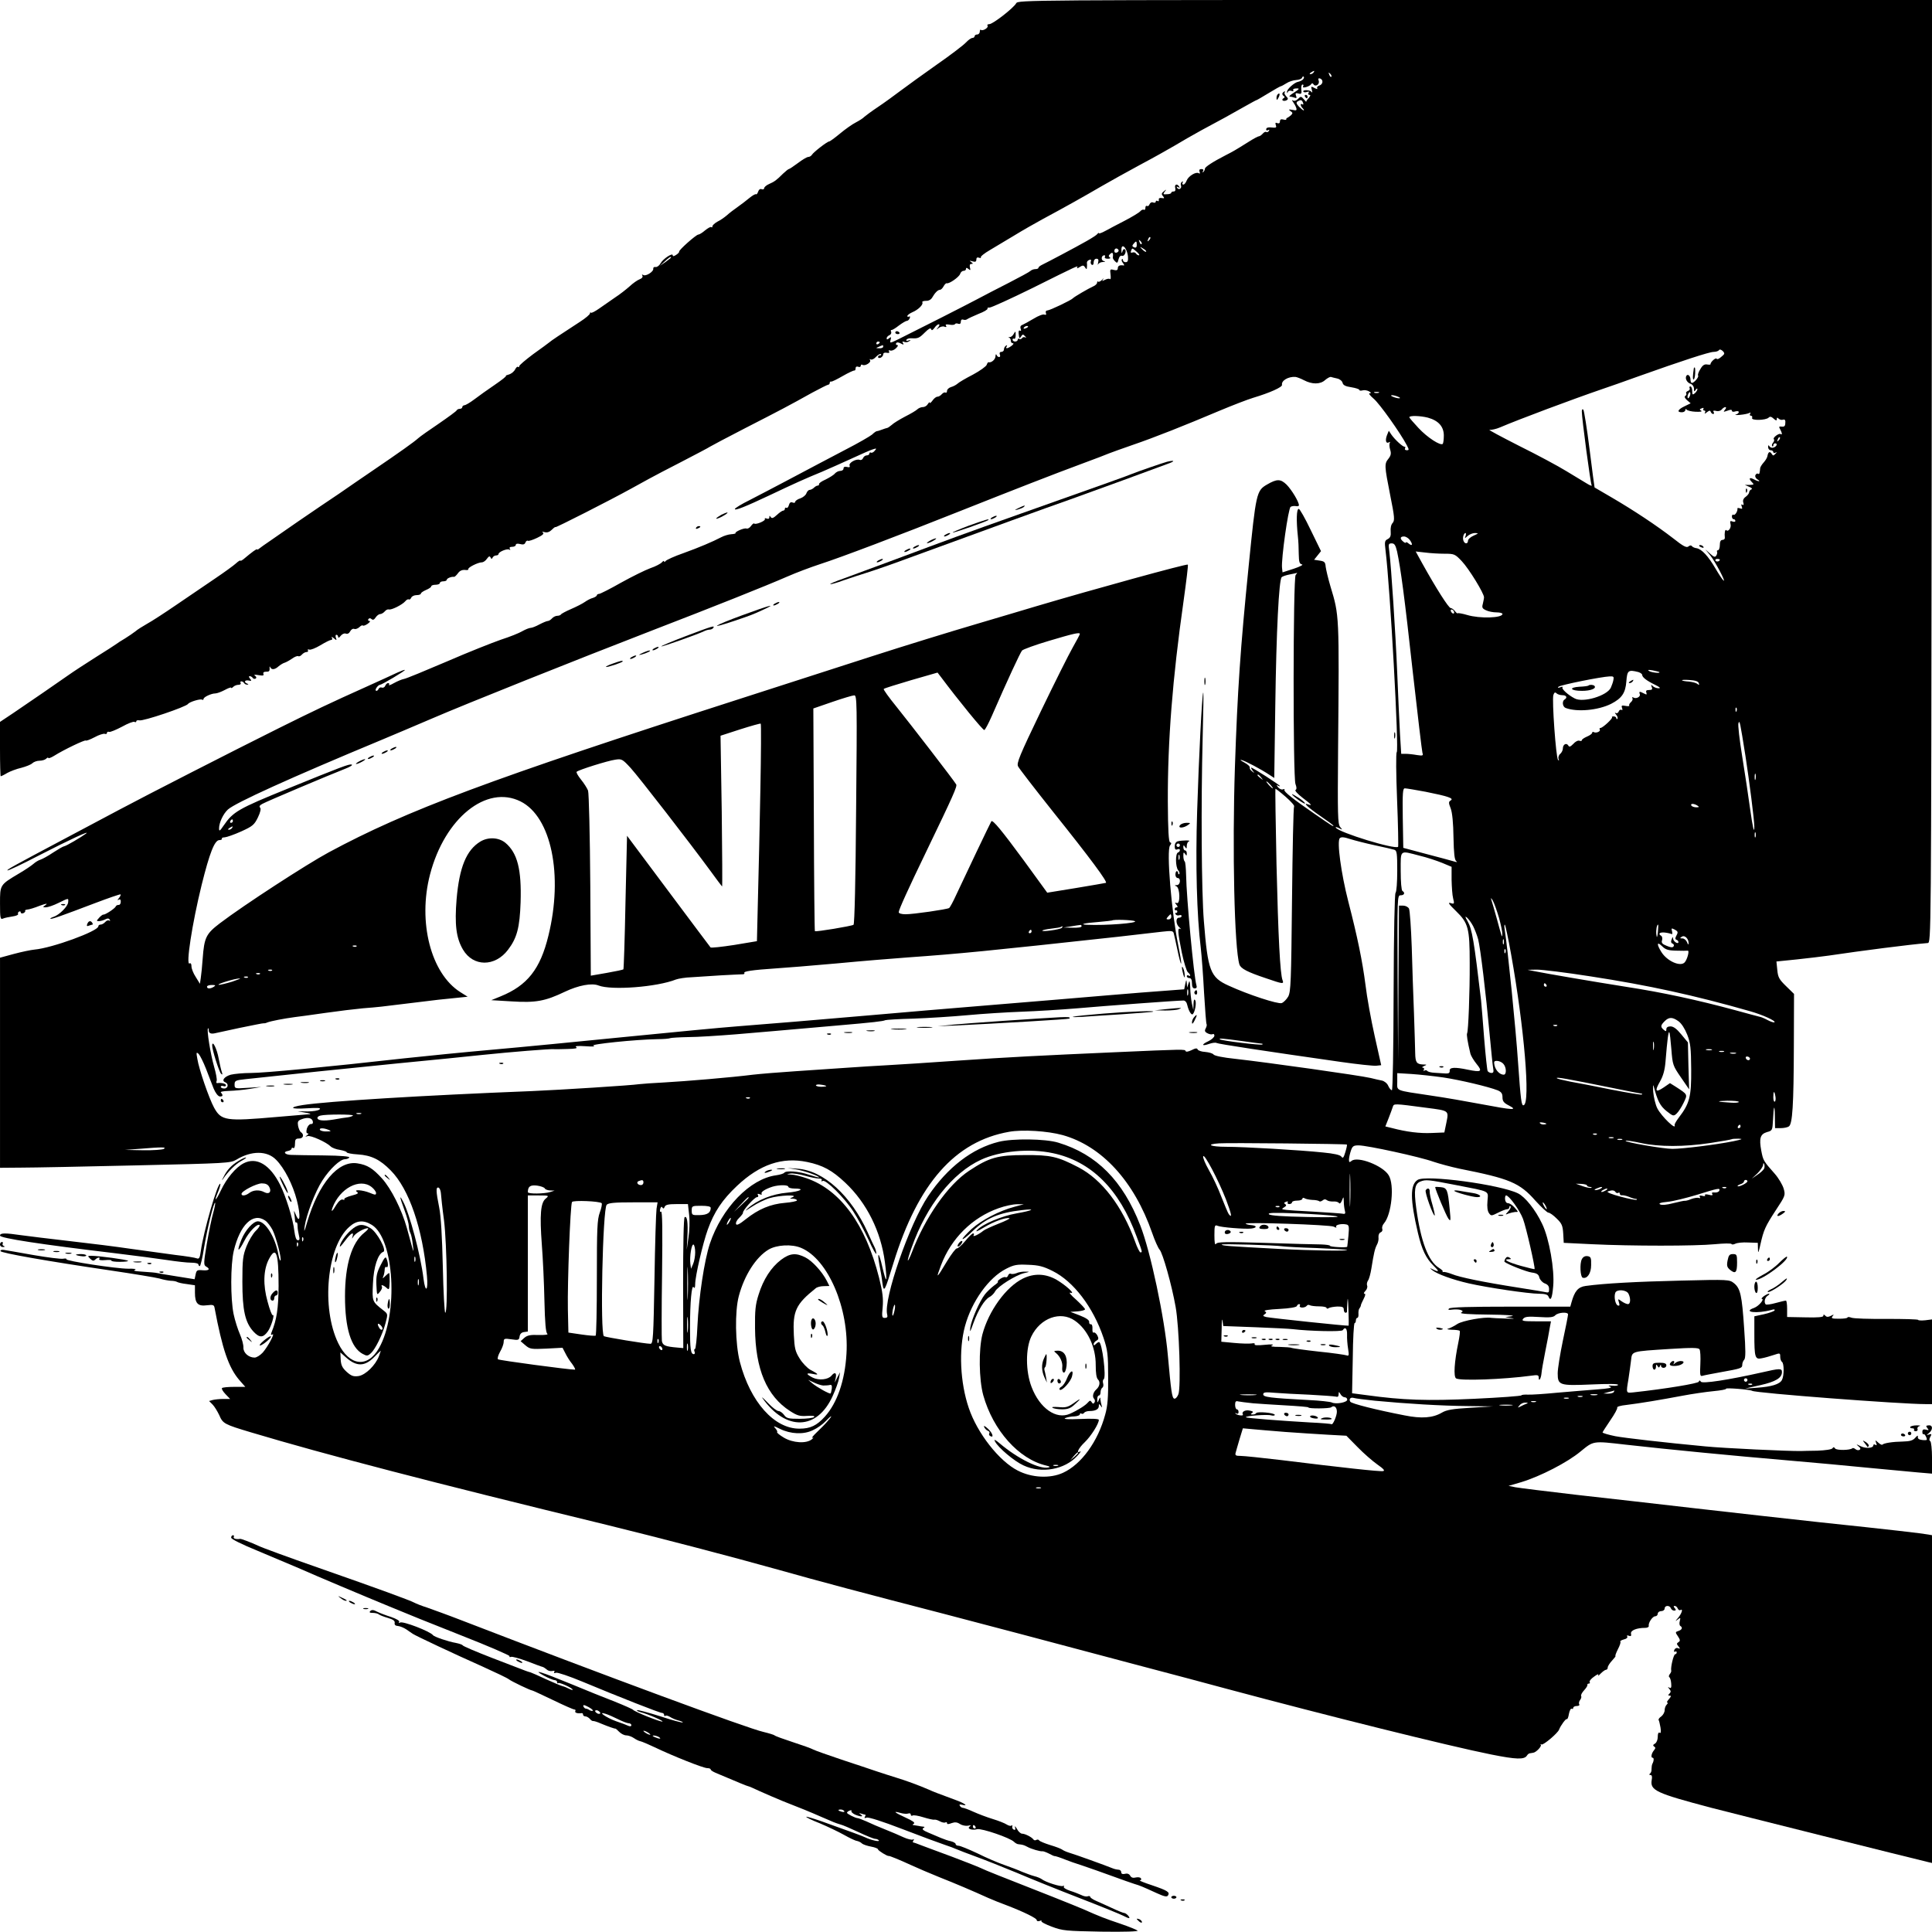 <?xml version="1.0" standalone="no"?>
<!DOCTYPE svg PUBLIC "-//W3C//DTD SVG 20010904//EN"
 "http://www.w3.org/TR/2001/REC-SVG-20010904/DTD/svg10.dtd">
<svg version="1.0" xmlns="http://www.w3.org/2000/svg"
 width="1120pt" height="1120pt" viewBox="0 0 1120 1120"
 preserveAspectRatio="xMidYMid meet">

<g transform="translate(0,1120) scale(0.1,-0.1)"
fill="#000000" stroke="none">
<path d="M5891 11181 c-15 -27 -135 -121 -156 -121 -9 0 -14 -4 -10 -9 7 -12
-29 -33 -39 -24 -3 3 -6 -1 -6 -10 0 -9 -7 -17 -15 -17 -8 0 -15 -4 -15 -10 0
-5 -6 -10 -13 -10 -7 0 -24 -12 -38 -27 -15 -16 -90 -73 -169 -128 -78 -55
-172 -123 -208 -150 -37 -28 -96 -71 -132 -95 -36 -24 -71 -50 -79 -57 -7 -8
-29 -22 -50 -33 -20 -10 -61 -39 -91 -64 -30 -25 -59 -46 -63 -46 -11 0 -90
-61 -100 -77 -4 -7 -14 -13 -22 -13 -7 0 -34 -16 -59 -35 -26 -19 -49 -35 -53
-35 -3 0 -18 -12 -34 -27 -37 -37 -49 -46 -81 -60 -16 -7 -28 -18 -28 -24 0
-6 -7 -9 -14 -6 -9 4 -17 -2 -21 -14 -4 -11 -9 -18 -12 -15 -3 3 -21 -7 -39
-22 -18 -15 -48 -38 -68 -52 -20 -14 -48 -35 -62 -48 -14 -12 -38 -29 -55 -37
-16 -9 -29 -21 -29 -27 0 -6 -3 -8 -6 -5 -4 4 -20 -5 -36 -18 -16 -14 -34 -25
-40 -25 -12 0 -114 -90 -111 -99 1 -4 -7 -12 -18 -19 -12 -8 -19 -9 -19 -2 0
17 -57 -21 -71 -47 -7 -13 -20 -22 -28 -21 -9 2 -15 -3 -14 -9 4 -17 -43 -47
-58 -37 -8 4 -9 3 -5 -4 4 -7 -2 -16 -16 -21 -13 -5 -39 -23 -58 -41 -19 -17
-57 -47 -85 -65 -27 -19 -69 -48 -92 -64 -23 -16 -44 -27 -47 -24 -3 4 -6 2
-6 -4 0 -6 -26 -28 -57 -48 -117 -76 -168 -110 -179 -120 -6 -5 -48 -36 -93
-68 -44 -33 -81 -64 -81 -70 0 -6 -3 -7 -7 -4 -3 4 -11 -3 -17 -15 -6 -12 -22
-25 -36 -29 -14 -4 -21 -7 -17 -8 5 -1 -24 -24 -65 -52 -40 -27 -93 -65 -118
-84 -25 -19 -51 -34 -57 -34 -7 -1 -13 -5 -13 -11 0 -5 -6 -10 -14 -10 -8 0
-16 -4 -18 -8 -1 -5 -48 -39 -103 -77 -55 -37 -109 -75 -120 -85 -24 -22 -110
-83 -260 -185 -60 -41 -151 -103 -201 -138 -50 -34 -98 -66 -107 -72 -8 -5
-66 -45 -129 -88 -62 -43 -135 -94 -163 -113 -27 -18 -56 -39 -62 -44 -7 -6
-13 -8 -13 -5 0 6 -29 -15 -80 -58 -8 -6 -15 -10 -16 -7 -2 3 -13 -4 -26 -16
-13 -12 -68 -52 -123 -89 -55 -37 -155 -105 -222 -151 -67 -46 -144 -96 -170
-110 -26 -15 -57 -34 -68 -44 -11 -9 -38 -27 -60 -41 -22 -13 -44 -27 -50 -32
-5 -4 -59 -39 -120 -77 -60 -38 -132 -85 -160 -105 -64 -45 -218 -151 -317
-218 l-78 -52 0 -157 c0 -87 2 -158 4 -158 3 0 20 8 38 19 18 10 55 24 82 30
26 7 55 18 63 26 8 8 27 15 42 15 15 0 32 5 39 12 7 7 12 8 12 4 0 -4 15 1 33
12 57 36 179 94 184 89 3 -3 26 6 51 19 25 14 52 22 59 20 7 -3 13 -1 13 5 0
6 6 9 13 6 6 -2 40 12 74 30 34 19 67 32 73 28 5 -3 10 -2 10 3 0 6 8 8 18 6
22 -6 270 78 282 95 8 12 71 31 81 25 5 -3 9 -1 9 4 0 11 45 32 68 32 10 0 34
9 55 20 20 11 37 17 37 13 0 -4 5 -2 12 5 7 7 20 12 31 12 10 0 15 5 12 10 -3
6 -2 10 4 10 5 0 13 -4 16 -10 3 -5 12 -10 18 -9 9 0 9 2 0 6 -21 8 -15 22 8
18 17 -4 19 -2 9 10 -8 10 -9 15 -2 15 6 0 14 -5 17 -10 4 -6 11 -7 17 -4 6 4
5 10 -3 16 -10 7 -3 8 20 4 25 -4 32 -3 28 7 -3 9 3 13 17 13 15 -1 20 4 19
19 -1 11 0 14 3 8 8 -18 27 -16 50 5 11 9 26 18 34 20 7 2 26 12 42 23 15 11
32 18 37 15 5 -3 14 1 21 9 7 8 19 15 27 15 8 0 11 4 8 10 -3 5 0 7 8 4 8 -3
37 9 64 25 28 17 56 31 62 31 7 0 9 5 5 13 -5 7 0 6 11 -3 17 -14 18 -13 12 3
-3 9 -2 17 3 17 6 0 10 -6 10 -12 1 -8 7 -5 15 6 8 10 21 16 29 13 10 -4 20 1
26 13 6 11 16 17 24 14 7 -3 20 2 29 10 8 8 17 13 20 10 3 -4 16 1 29 10 12 9
17 16 10 16 -7 0 -10 5 -7 10 5 7 11 8 19 1 8 -7 15 -4 24 10 7 10 18 19 26
19 7 0 19 7 26 15 7 9 18 14 24 12 14 -5 78 27 95 47 7 9 17 14 21 11 4 -3 10
2 14 10 3 8 17 15 31 15 14 0 25 4 25 9 0 5 14 14 30 21 17 7 30 16 30 21 0 5
11 9 25 9 14 0 25 5 25 10 0 6 9 10 20 10 11 0 20 4 20 9 0 8 26 19 42 17 4
-1 14 9 23 21 10 14 23 20 40 19 13 -2 22 0 20 4 -6 9 56 40 78 40 9 0 22 9
30 21 11 15 16 17 21 7 5 -10 7 -10 12 0 3 6 12 12 20 12 8 0 14 4 14 8 0 13
50 33 62 26 7 -4 8 -2 4 4 -5 8 0 12 13 12 12 0 21 5 21 11 0 7 10 9 25 5 18
-5 27 -2 31 9 3 8 10 13 14 10 5 -3 29 5 54 17 32 15 42 25 33 31 -7 5 -4 6
10 2 15 -4 29 1 42 14 12 12 21 18 21 15 0 -5 317 156 440 224 30 17 75 41
100 55 25 14 113 60 195 102 83 43 155 81 160 85 6 4 98 53 205 108 205 105
253 130 389 206 47 25 88 46 93 46 4 0 8 5 8 10 0 6 3 9 8 8 4 -2 34 13 67 32
33 19 63 33 68 32 4 -1 7 5 7 13 0 9 6 12 15 9 8 -4 15 -1 15 6 0 6 4 8 10 5
14 -9 52 14 44 27 -4 6 -3 8 4 4 6 -3 20 3 31 16 12 12 24 18 28 15 3 -4 1 -7
-5 -7 -7 0 -12 -4 -12 -10 0 -5 7 -7 15 -4 8 4 15 12 15 19 0 9 8 12 20 10 13
-3 18 0 14 7 -5 7 -2 9 7 6 8 -3 23 3 33 13 12 11 14 19 7 19 -7 0 -9 5 -6 10
4 7 13 6 27 -1 16 -9 19 -8 13 2 -6 8 -4 11 7 7 8 -4 21 -2 29 4 11 8 10 9 -4
4 -11 -4 -16 -2 -12 5 4 5 17 9 28 8 38 -2 45 0 78 33 22 22 34 29 37 20 3
-10 8 -7 19 7 8 12 19 21 25 21 6 0 5 -7 -3 -17 -13 -16 -12 -17 3 -4 10 7 25
11 33 7 10 -4 14 -2 9 6 -5 7 1 9 20 6 14 -3 29 -2 32 3 2 4 11 6 19 2 10 -3
15 1 15 12 0 10 5 15 14 12 7 -3 17 -2 22 2 5 4 35 18 66 31 32 12 55 26 53
31 -3 4 3 7 12 6 10 0 122 51 248 113 263 131 269 134 259 119 -3 -6 4 -5 15
3 18 11 23 11 31 -2 9 -13 10 -13 11 0 1 8 1 20 0 26 -1 7 5 14 13 17 10 4 13
1 10 -7 -3 -8 -1 -17 5 -21 7 -3 11 2 11 14 0 12 7 21 16 21 11 0 14 -6 10
-22 -3 -13 -3 -17 0 -10 3 6 15 13 27 13 16 1 18 2 5 6 -17 4 -14 33 4 33 5 0
6 -4 3 -10 -3 -6 4 -10 17 -10 13 0 18 3 12 8 -9 5 -8 11 2 20 14 13 19 5 15
-21 -1 -4 5 -14 13 -22 12 -12 15 -11 20 11 4 16 12 24 20 21 15 -6 30 30 16
38 -5 3 -11 -3 -13 -12 -4 -14 -5 -13 -6 5 -2 49 33 16 38 -35 2 -25 -2 -33
-13 -33 -9 0 -16 5 -16 12 0 6 -3 8 -6 5 -4 -4 -1 -14 6 -22 7 -9 9 -15 4 -14
-22 4 -34 -2 -34 -16 0 -11 -7 -14 -23 -10 -22 6 -23 4 -19 -27 2 -18 1 -30
-3 -26 -4 4 -17 2 -29 -4 -18 -9 -19 -9 -11 3 6 8 3 7 -6 -3 -9 -9 -19 -14
-23 -11 -3 4 -6 1 -6 -6 0 -6 -10 -16 -22 -21 -29 -13 -111 -61 -118 -69 -9
-11 -135 -71 -149 -71 -7 0 -11 -6 -8 -14 4 -10 1 -13 -8 -10 -8 4 -36 -7 -62
-23 -27 -16 -56 -32 -65 -36 -12 -4 -15 -12 -11 -23 4 -11 2 -15 -4 -11 -6 4
-9 -3 -8 -16 4 -32 4 -33 15 -17 8 13 11 13 22 1 8 -9 9 -11 1 -7 -6 3 -14 2
-18 -4 -4 -6 -11 -8 -16 -5 -5 4 -9 1 -9 -4 0 -6 -7 -11 -15 -11 -8 0 -15 5
-15 11 0 5 4 8 9 5 5 -3 9 6 9 21 0 25 -1 25 -12 6 -6 -11 -17 -19 -24 -17 -7
1 -8 0 -2 -3 5 -2 10 -11 10 -19 0 -8 5 -14 12 -14 6 0 3 -7 -8 -15 -23 -17
-38 -19 -28 -3 4 7 3 8 -4 4 -7 -4 -12 -14 -12 -22 0 -8 -7 -14 -15 -14 -9 0
-12 -6 -9 -15 4 -8 2 -15 -4 -15 -6 0 -13 6 -15 13 -3 6 -6 2 -6 -9 -1 -19
-25 -39 -41 -34 -2 1 -7 -6 -10 -15 -3 -9 -39 -35 -80 -57 -41 -21 -82 -45
-90 -53 -8 -7 -25 -16 -37 -19 -13 -4 -23 -14 -23 -22 0 -8 -4 -13 -9 -10 -5
3 -14 -1 -21 -9 -7 -8 -18 -15 -26 -15 -7 0 -20 -10 -28 -22 -9 -12 -16 -18
-16 -13 0 6 -5 2 -11 -7 -5 -10 -18 -18 -29 -18 -10 0 -25 -6 -32 -13 -7 -7
-39 -26 -71 -42 -32 -17 -67 -38 -77 -48 -11 -9 -23 -18 -27 -18 -5 -1 -18 -5
-31 -10 -13 -5 -26 -9 -30 -9 -3 0 -15 -8 -26 -19 -12 -10 -79 -49 -151 -86
-132 -69 -165 -87 -360 -190 -60 -32 -149 -78 -197 -103 -49 -24 -88 -48 -88
-53 0 -11 62 14 200 79 145 69 212 99 305 137 44 19 123 54 175 78 52 24 106
48 120 52 22 7 23 6 11 -8 -7 -9 -17 -14 -22 -11 -5 3 -9 0 -9 -5 0 -6 -7 -11
-15 -11 -9 0 -18 -7 -22 -16 -3 -8 -11 -13 -19 -10 -20 8 -65 -17 -59 -33 4
-9 -1 -12 -15 -8 -13 3 -20 0 -20 -9 0 -8 -8 -14 -19 -14 -10 0 -24 -7 -31
-15 -7 -9 -32 -24 -54 -35 -23 -10 -40 -22 -38 -27 1 -4 -2 -8 -7 -8 -6 0 -16
-6 -22 -12 -7 -7 -19 -13 -25 -13 -7 0 -15 -9 -19 -19 -3 -11 -19 -24 -35 -30
-17 -5 -30 -15 -30 -20 0 -6 -7 -8 -16 -4 -10 4 -17 -1 -21 -16 -3 -11 -9 -18
-14 -15 -5 3 -9 0 -9 -5 0 -6 -4 -11 -9 -11 -6 0 -22 -11 -37 -25 -21 -19 -29
-22 -36 -13 -6 10 -8 10 -8 -1 0 -8 -6 -11 -16 -7 -8 3 -13 2 -10 -3 6 -10
-54 -35 -62 -26 -3 3 -11 -4 -19 -15 -7 -10 -19 -17 -26 -14 -13 5 -70 -20
-63 -27 2 -2 -9 -5 -25 -6 -16 -1 -42 -9 -57 -17 -52 -27 -127 -59 -221 -93
-52 -18 -98 -39 -103 -46 -4 -6 -8 -7 -8 -2 0 6 -6 3 -13 -5 -7 -8 -37 -24
-67 -34 -30 -11 -107 -49 -170 -84 -63 -36 -121 -65 -127 -65 -7 0 -13 -4 -13
-8 0 -4 -10 -11 -22 -15 -13 -3 -34 -14 -48 -24 -14 -10 -50 -28 -80 -41 -30
-13 -56 -27 -58 -31 -2 -4 -12 -8 -22 -8 -9 0 -23 -7 -30 -15 -7 -8 -18 -15
-24 -15 -6 0 -28 -9 -49 -20 -20 -11 -43 -20 -51 -20 -8 0 -30 -9 -48 -19 -18
-11 -73 -33 -123 -49 -49 -17 -191 -73 -315 -127 -124 -53 -235 -99 -248 -101
-12 -2 -38 -13 -58 -24 -19 -11 -33 -16 -29 -10 3 5 1 10 -5 10 -6 0 -13 -7
-17 -16 -3 -8 -12 -13 -20 -10 -7 3 -16 -1 -19 -9 -4 -8 -10 -12 -15 -9 -8 5
13 34 24 34 10 0 148 82 144 86 -2 2 -21 -5 -43 -15 -21 -10 -104 -48 -184
-84 -201 -90 -308 -141 -505 -239 -275 -137 -758 -384 -925 -473 -85 -45 -229
-122 -320 -170 -292 -155 -332 -177 -327 -181 3 -3 85 36 183 87 181 93 303
149 272 126 -30 -22 -113 -71 -126 -73 -7 -1 -36 -18 -65 -37 -28 -19 -61 -37
-73 -41 -11 -3 -29 -14 -40 -24 -10 -9 -48 -35 -84 -56 -111 -66 -110 -65
-110 -174 0 -86 2 -94 18 -87 9 4 34 9 54 12 21 3 35 9 33 14 -3 4 -1 10 5 14
5 3 10 2 10 -4 0 -6 7 -8 15 -5 8 4 13 9 11 13 -3 4 3 7 12 8 9 0 42 10 72 22
35 13 48 15 36 6 -20 -15 -20 -15 0 -15 11 0 44 11 72 25 62 30 59 30 57 4 -2
-24 -51 -73 -84 -84 -12 -4 -21 -9 -19 -11 5 -5 63 16 258 90 79 30 146 53
149 51 2 -3 -2 -12 -10 -22 -9 -11 -10 -14 -1 -9 8 5 12 1 12 -12 0 -11 -6
-19 -12 -18 -7 0 -15 -3 -17 -9 -5 -12 -63 -50 -72 -47 -4 0 -15 -8 -24 -18
-17 -19 -17 -20 -1 -20 10 0 26 5 36 10 13 7 21 7 26 -2 4 -6 3 -8 -3 -5 -6 4
-16 0 -23 -8 -7 -8 -19 -15 -26 -15 -8 0 -14 -4 -14 -10 0 -28 -268 -126 -370
-135 -21 -2 -74 -13 -119 -25 l-81 -22 0 -609 0 -609 123 1 c67 0 367 6 667
13 526 12 546 13 580 33 87 53 178 53 230 0 49 -49 98 -146 121 -236 23 -89
18 -143 -7 -81 -9 21 -12 25 -9 10 2 -14 5 -33 5 -43 0 -10 3 -16 8 -14 4 3 7
-7 7 -21 0 -15 4 -39 8 -55 5 -20 4 -27 -6 -27 -10 0 -16 18 -21 55 -7 66 -50
203 -82 266 -59 118 -137 164 -212 125 -46 -24 -99 -88 -131 -156 -32 -67 -43
-71 -15 -5 8 20 13 39 11 42 -14 13 -98 -278 -113 -390 -5 -39 -10 -47 -23
-42 -9 4 -65 13 -126 20 -60 8 -175 24 -255 35 -80 12 -239 32 -355 45 -116
13 -241 29 -280 34 -96 14 -125 14 -125 -2 0 -15 237 -51 665 -102 116 -14
253 -32 305 -40 52 -8 114 -15 138 -15 23 0 42 -4 42 -10 0 -5 4 -10 8 -10 4
0 16 48 25 108 19 114 57 266 64 259 2 -3 -3 -29 -11 -58 -9 -30 -25 -110 -37
-178 -19 -112 -19 -125 -5 -133 27 -15 18 -25 -19 -22 -32 3 -36 0 -41 -24
l-6 -28 -106 17 c-59 9 -109 18 -112 19 -6 2 -39 5 -100 9 -30 2 -39 5 -27 10
11 4 -7 7 -40 6 -69 0 -364 45 -358 55 2 4 -6 5 -18 3 -12 -3 -90 7 -172 21
-83 15 -160 28 -173 30 -12 2 -21 -1 -19 -7 3 -11 270 -58 637 -112 135 -20
263 -41 285 -47 22 -7 51 -12 65 -13 14 0 30 -3 35 -6 6 -4 31 -10 58 -13 l47
-7 0 -43 c0 -62 17 -80 69 -73 36 4 42 3 45 -16 45 -239 81 -344 142 -416 l36
-41 -65 0 c-35 0 -67 -3 -70 -7 -4 -4 5 -19 20 -35 l27 -28 -40 0 c-21 0 -49
-3 -61 -6 l-21 -6 20 -20 c11 -11 28 -39 39 -62 21 -49 28 -53 185 -100 431
-129 1049 -290 2061 -536 313 -77 720 -183 991 -259 241 -68 512 -140 957
-255 121 -32 328 -86 460 -121 132 -35 420 -112 640 -170 220 -58 465 -123
545 -145 578 -155 1289 -332 1534 -381 145 -29 193 -31 208 -6 4 7 12 13 18
13 5 1 14 2 18 3 17 2 51 38 44 46 -4 5 -2 5 4 2 10 -6 94 65 102 86 9 24 40
66 45 61 3 -3 9 10 12 30 4 20 11 33 16 30 5 -3 9 0 9 5 0 6 9 11 21 11 11 0
17 4 14 10 -4 6 -1 17 5 25 6 8 9 18 6 23 -3 5 5 20 17 33 12 13 21 27 19 31
-1 5 3 8 9 8 5 0 8 4 4 9 -3 5 9 20 27 32 17 13 28 17 23 8 -4 -7 2 -4 14 9
12 12 26 22 31 22 6 0 10 6 10 13 0 7 11 25 25 40 14 15 23 27 20 27 -3 0 3
17 14 39 11 21 18 41 14 44 -3 3 6 9 21 13 15 3 23 11 19 17 -4 6 0 8 10 4 11
-4 15 -1 12 12 -4 19 32 34 83 34 12 0 21 5 20 11 -4 18 22 56 37 56 8 0 15 7
15 15 0 8 9 15 20 15 11 0 20 7 20 15 0 19 29 20 36 2 3 -8 11 -14 19 -14 11
0 12 4 4 14 -9 9 -8 13 0 13 6 0 14 -7 17 -15 4 -8 10 -12 15 -9 18 11 8 -20
-13 -45 -17 -19 -18 -22 -4 -11 18 14 19 13 14 -7 -4 -13 -2 -26 3 -29 15 -9
10 -22 -11 -29 -19 -6 -19 -8 -3 -31 14 -21 14 -27 3 -34 -11 -7 -11 -11 0
-24 11 -14 11 -16 -2 -11 -9 4 -18 -1 -22 -10 -3 -9 -2 -13 4 -10 6 3 10 1 10
-4 0 -6 -4 -11 -9 -11 -9 0 -27 -76 -23 -94 2 -4 -2 -14 -8 -21 -6 -7 -7 -16
-3 -18 5 -3 10 -20 11 -37 2 -23 -1 -29 -10 -24 -10 6 -11 5 -1 -7 10 -12 10
-18 1 -27 -9 -9 -9 -12 2 -12 9 0 8 -5 -5 -20 -10 -11 -14 -20 -10 -20 5 0 4
-5 -3 -12 -7 -7 -12 -21 -12 -33 0 -11 -9 -27 -19 -35 -11 -7 -18 -17 -16 -21
3 -4 7 -23 11 -44 4 -25 2 -35 -5 -30 -7 4 -11 -5 -11 -24 0 -17 -7 -34 -16
-39 -12 -7 -13 -11 -5 -17 9 -5 9 -10 -1 -22 -15 -18 -19 -43 -8 -43 9 0 8
-18 -1 -35 -3 -5 -5 -19 -5 -30 1 -11 -3 -23 -9 -27 -6 -5 -5 -8 3 -8 8 0 11
-10 7 -29 -10 -60 23 -76 345 -161 127 -33 1180 -297 1258 -315 l22 -5 0 950
0 950 -22 4 c-30 6 -218 28 -628 71 -184 20 -506 56 -715 80 -209 24 -522 60
-695 79 -173 20 -333 40 -355 44 l-40 8 75 22 c111 34 266 114 342 177 77 63
70 62 262 40 248 -28 631 -65 926 -90 162 -14 383 -34 490 -45 107 -10 232
-22 278 -26 l82 -7 0 91 c0 50 -5 94 -10 97 -7 4 -7 13 0 25 9 16 8 19 -7 14
-17 -5 -17 -5 0 9 23 19 22 46 -2 44 -16 -1 -18 -4 -8 -16 10 -12 9 -14 -8 -9
-15 4 -21 0 -21 -13 0 -10 3 -16 7 -13 6 3 19 -19 19 -32 0 -3 -12 -4 -27 -2
-18 2 -27 8 -25 18 1 10 -3 9 -15 -5 -14 -16 -31 -21 -73 -22 -59 -1 -109 -9
-118 -18 -3 -3 -14 3 -24 12 -18 16 -18 16 -12 -2 5 -13 4 -16 -4 -11 -7 4
-12 3 -12 -2 0 -18 -43 -21 -74 -6 -26 13 -28 13 -13 0 12 -9 15 -16 7 -21 -6
-4 -17 -2 -24 4 -7 6 -15 8 -18 5 -13 -12 -92 -13 -100 -1 -6 9 -10 9 -15 1
-5 -7 -41 -12 -88 -14 -44 -1 -87 -1 -95 -2 -74 -1 -443 16 -555 27 -235 22
-469 49 -521 59 -39 8 -74 18 -74 22 0 2 20 33 45 70 25 36 43 69 40 74 -3 5
21 12 52 15 82 10 201 30 323 53 58 11 140 23 182 27 43 4 76 10 74 14 -5 7
138 -4 151 -12 20 -13 862 -77 1006 -77 l37 0 0 245 0 246 -40 -5 c-22 -2 -40
-1 -40 2 0 4 -82 6 -182 6 -101 -1 -193 2 -205 7 -13 5 -23 5 -23 1 0 -4 -22
-7 -49 -7 -41 0 -47 2 -38 14 10 12 9 12 -9 3 -16 -8 -24 -8 -32 0 -9 9 -12 9
-12 0 0 -8 -30 -11 -105 -9 l-105 2 0 48 c0 26 -3 47 -7 47 -5 0 -31 -6 -60
-14 -28 -8 -54 -11 -57 -8 -12 12 -5 41 12 51 9 6 12 11 6 11 -5 0 -19 -7 -30
-15 -10 -8 -15 -15 -11 -15 18 0 -17 -42 -44 -52 -71 -25 17 -35 100 -12 15 5
22 3 18 -3 -3 -5 -31 -15 -62 -22 l-55 -12 0 -102 c0 -138 4 -150 44 -141 17
3 48 12 69 19 36 12 37 12 37 -11 0 -12 5 -26 10 -29 13 -8 13 -81 0 -105 -13
-25 -60 -39 -144 -45 l-71 -5 90 20 c89 20 125 42 125 76 0 22 -12 22 -120 -3
-191 -43 -342 -66 -350 -53 -6 9 -9 9 -12 0 -3 -10 -188 -41 -380 -62 -42 -4
-42 -7 -28 76 5 34 12 82 15 108 7 56 -5 53 229 68 126 8 162 7 168 -2 5 -7 7
-46 5 -86 -3 -63 -2 -72 12 -68 9 3 57 12 106 21 118 21 125 23 125 44 0 9 5
22 11 28 9 9 9 55 0 180 -13 195 -22 234 -59 264 -27 21 -30 22 -307 15 -257
-6 -444 -16 -553 -31 -44 -6 -64 -30 -82 -95 l-7 -25 -346 0 c-234 0 -349 -3
-357 -11 -8 -8 -2 -9 20 -6 16 2 38 1 47 -2 15 -6 15 -8 3 -16 -10 -6 48 -10
160 -11 99 -1 158 -5 135 -9 l-40 -6 40 -6 c22 -3 6 -4 -35 -2 -41 1 -79 3
-85 4 -40 7 -165 -16 -196 -35 -19 -13 -44 -25 -55 -28 -10 -2 -1 -5 22 -6 22
0 43 -3 46 -6 3 -3 -1 -34 -8 -68 -23 -110 -29 -198 -13 -208 25 -15 273 -6
437 16 35 5 42 4 42 -11 0 -27 13 -7 16 24 1 15 11 72 22 127 11 55 23 117 26
138 l7 37 -87 0 c-76 0 -85 2 -74 15 10 12 29 14 92 10 62 -4 83 -2 94 10 17
17 74 21 74 5 0 -6 -13 -74 -30 -152 -16 -77 -30 -163 -30 -189 0 -70 10 -73
197 -65 88 4 153 4 153 -2 0 -5 -15 -7 -32 -5 -26 2 -29 1 -13 -6 14 -6 -9
-11 -80 -16 -55 -4 -158 -13 -230 -19 -71 -7 -147 -12 -167 -11 -21 1 -38 -1
-38 -4 0 -4 -123 -13 -272 -20 -277 -13 -415 -8 -626 21 l-84 11 4 204 c1 111
6 203 11 203 4 0 7 7 7 15 0 8 4 15 8 15 5 0 8 10 7 22 -1 13 1 28 6 33 4 6 8
13 8 18 0 4 8 21 16 37 10 19 12 30 5 30 -6 0 -4 7 5 16 9 9 14 23 10 32 -3 8
0 20 5 28 6 7 15 39 20 71 14 88 20 114 32 137 7 12 11 31 9 44 -1 12 4 25 13
28 8 3 12 12 9 20 -3 8 1 22 10 32 44 51 62 223 27 279 -34 56 -180 112 -215
83 -12 -10 -15 -9 -15 7 0 11 5 34 11 52 9 27 16 31 45 31 49 0 357 -67 434
-95 36 -12 103 -30 150 -40 292 -58 349 -81 442 -187 34 -37 67 -68 74 -68 8
0 29 -15 48 -34 30 -29 35 -41 38 -87 l3 -54 165 -8 c228 -11 596 -11 710 0
52 5 96 6 98 1 2 -4 12 -3 22 2 10 5 43 9 74 7 l56 -2 1 -35 c0 -29 3 -25 14
25 19 85 28 105 90 200 54 82 56 86 45 124 -6 21 -29 61 -53 88 -65 73 -66 76
-77 133 -13 71 -6 95 33 107 31 8 32 11 35 68 4 88 10 99 11 23 l1 -68 33 0
c17 0 39 4 47 10 21 13 28 123 29 466 l1 302 -46 45 c-40 39 -47 51 -51 94
l-5 49 118 12 c66 7 148 17 184 22 195 29 467 64 575 73 20 2 20 10 23 2735
l2 2732 -2650 0 c-2592 0 -2650 0 -2659 -19z m1724 -401 c-3 -5 -12 -10 -18
-10 -7 0 -6 4 3 10 19 12 23 12 15 0z m103 -25 c-3 -3 -9 2 -12 12 -6 14 -5
15 5 6 7 -7 10 -15 7 -18z m-165 -16 c-6 -6 -18 -11 -27 -13 -21 -3 -66 -43
-65 -58 0 -10 2 -10 5 -1 3 7 12 9 21 6 9 -4 14 -2 10 3 -3 6 3 11 14 11 26 2
24 -2 -13 -26 -18 -11 -28 -21 -21 -21 6 0 19 -3 27 -6 12 -5 15 -2 9 11 -5
15 -2 17 14 13 17 -5 20 -1 17 23 -2 16 1 29 7 29 6 0 7 -5 3 -11 -8 -14 38
-1 47 13 4 7 9 6 13 0 11 -18 37 -2 31 19 -5 13 -2 17 8 14 20 -8 17 -34 -5
-41 -10 -3 -15 -10 -12 -16 4 -6 -3 -5 -16 2 -20 11 -21 10 -15 -12 4 -13 3
-18 -2 -11 -9 13 -55 14 -47 1 3 -4 12 -4 21 -1 11 4 14 3 9 -5 -4 -7 -2 -12
5 -12 8 0 6 -6 -4 -18 -10 -10 -16 -21 -15 -23 2 -2 -4 5 -13 15 -16 18 -18
19 -34 3 -9 -10 -22 -14 -28 -10 -9 5 -9 3 -1 -8 6 -8 14 -22 18 -33 5 -16 2
-18 -21 -13 -23 4 -25 3 -12 -7 14 -9 14 -13 3 -24 -8 -7 -17 -13 -21 -15 -5
-1 -7 -5 -6 -8 1 -4 -7 -5 -17 -2 -14 4 -20 0 -20 -11 0 -10 -6 -13 -15 -10
-11 5 -13 2 -9 -11 5 -12 2 -16 -12 -15 -32 4 -44 1 -44 -11 0 -5 5 -7 12 -3
7 4 8 3 4 -5 -4 -6 -11 -9 -16 -6 -4 3 -13 -2 -20 -10 -7 -8 -17 -15 -22 -15
-5 0 -33 -15 -61 -33 -78 -49 -89 -55 -132 -77 -74 -38 -120 -68 -120 -78 0
-6 -4 -14 -9 -19 -5 -5 -6 -3 -2 5 5 7 1 12 -9 12 -11 0 -15 -5 -11 -16 4 -9
2 -13 -5 -8 -16 10 -60 -17 -70 -43 -5 -13 -13 -23 -19 -23 -6 0 -8 5 -4 12 4
7 3 8 -4 4 -6 -4 -9 -13 -6 -20 7 -18 -12 -30 -22 -15 -5 8 -3 9 6 4 9 -5 11
-4 6 3 -12 20 -29 13 -23 -8 3 -13 0 -20 -9 -20 -8 0 -14 -3 -14 -7 0 -5 -11
-9 -25 -9 -23 -2 -24 0 -13 15 12 14 11 15 -5 2 -14 -11 -15 -17 -5 -28 10
-12 8 -14 -8 -11 -12 2 -18 -2 -16 -10 1 -8 -2 -11 -8 -7 -5 3 -10 2 -10 -4 0
-6 -7 -8 -15 -5 -8 4 -17 -1 -21 -10 -3 -9 -10 -13 -15 -10 -5 3 -9 -2 -9 -11
0 -9 -4 -14 -9 -11 -5 3 -14 -1 -21 -9 -7 -8 -47 -32 -89 -54 -43 -22 -94 -49
-114 -60 -20 -11 -37 -17 -37 -13 0 4 -4 2 -8 -4 -4 -6 -32 -24 -62 -41 -65
-37 -226 -122 -257 -137 -13 -6 -23 -14 -23 -18 0 -5 -8 -8 -18 -8 -10 0 -23
-5 -29 -11 -6 -6 -62 -36 -124 -68 -63 -32 -148 -76 -189 -98 -68 -36 -312
-160 -449 -228 -53 -26 -54 -26 -48 -5 4 17 3 19 -9 9 -10 -8 -14 -9 -14 0 0
6 7 14 16 18 8 3 13 12 10 19 -3 8 -2 13 2 11 4 -1 23 10 43 26 20 15 41 27
46 27 6 0 14 7 17 16 3 8 2 12 -4 9 -6 -3 -10 -2 -10 3 0 5 13 15 29 22 34 14
65 45 58 57 -3 5 6 9 20 9 16 -1 30 7 37 19 16 28 33 45 45 45 6 0 15 9 21 20
6 11 14 19 18 18 14 -5 72 36 78 54 3 10 12 18 20 18 8 0 14 5 14 11 0 8 4 8
14 0 12 -10 13 -8 9 8 -3 14 -1 21 8 21 11 0 11 3 -1 11 -12 8 -10 9 8 4 16
-5 22 -2 22 10 0 11 5 15 16 11 8 -3 13 -2 10 2 -3 5 21 24 52 42 31 19 95 57
142 85 47 29 121 71 165 95 123 66 241 132 340 190 50 29 151 85 225 125 74
39 164 90 200 111 36 22 106 62 155 89 111 59 172 93 253 139 35 20 65 36 67
36 2 0 33 18 69 40 36 22 68 40 71 40 3 0 18 8 32 17 15 10 40 18 57 19 17 1
32 7 34 13 2 7 7 10 10 6 3 -3 1 -10 -5 -16z m1 -135 c3 -8 2 -12 -4 -9 -14 9
-12 -9 2 -23 7 -7 9 -12 5 -12 -3 0 -15 10 -27 22 -15 16 -17 24 -8 30 19 11
25 10 32 -8z m-893 -797 c-10 -9 -11 -8 -5 6 3 10 9 15 12 12 3 -3 0 -11 -7
-18z m-43 -22 c-3 -3 -9 2 -12 12 -6 14 -5 15 5 6 7 -7 10 -15 7 -18z m-28 -5
c0 -13 -5 -18 -15 -14 -12 5 -13 10 -4 20 15 19 19 18 19 -6z m54 -39 c-2 -3
-12 3 -22 13 -16 17 -16 18 5 5 12 -7 20 -15 17 -18z m-160 10 c3 -5 -1 -11
-9 -15 -9 -3 -15 0 -15 9 0 16 16 20 24 6z m106 -11 c13 -11 18 -20 12 -20 -6
0 -14 5 -17 11 -4 6 -13 8 -21 5 -8 -3 -11 0 -7 10 7 18 5 18 33 -6z m-2700
-33 c0 -2 -15 -13 -32 -26 l-33 -22 28 25 c26 24 37 31 37 23z m2070 -401 c0
-2 -7 -7 -16 -10 -8 -3 -12 -2 -9 4 6 10 25 14 25 6z m-860 -90 c0 -3 -4 -8
-10 -11 -5 -3 -10 -1 -10 4 0 6 5 11 10 11 6 0 10 -2 10 -4z m20 -26 c0 -5
-10 -10 -22 -9 -22 0 -22 1 -3 9 11 5 21 9 23 9 1 1 2 -3 2 -9z m4858 -59
c-12 -11 -24 -16 -26 -11 -2 5 -11 1 -21 -8 -10 -9 -16 -20 -15 -23 2 -3 -7
-4 -19 -2 -16 3 -27 -4 -40 -27 -11 -17 -16 -34 -13 -37 7 -7 -23 -43 -36 -43
-4 0 -8 9 -8 19 0 22 -16 36 -24 22 -9 -15 4 -40 25 -46 11 -4 19 -16 19 -28
0 -18 2 -19 10 -7 5 8 10 10 10 4 0 -6 -7 -17 -15 -24 -13 -11 -15 -8 -15 14
0 14 -5 26 -11 26 -5 0 -7 -5 -4 -10 3 -6 -1 -13 -9 -16 -9 -3 -14 -10 -11
-14 3 -5 1 -12 -5 -15 -7 -4 -3 -14 10 -25 l21 -18 -35 -17 c-40 -19 -47 -35
-16 -35 11 0 20 6 20 13 0 7 3 8 8 2 4 -5 27 -11 52 -12 27 -1 40 1 32 6 -11
7 -10 9 3 14 9 4 13 3 10 -3 -3 -6 -1 -10 5 -10 6 0 8 -5 4 -12 -5 -8 0 -7 11
2 14 11 19 12 22 3 3 -7 9 -13 14 -13 6 0 7 5 3 12 -5 7 0 9 14 6 12 -4 26 0
33 8 6 8 16 14 21 14 6 0 5 -7 -2 -15 -11 -14 -10 -14 14 -6 18 7 26 7 26 0 0
-6 9 -8 20 -4 11 3 20 2 20 -4 0 -5 -8 -12 -17 -14 -10 -3 1 -4 24 -2 23 2 47
7 54 11 8 4 9 3 5 -4 -4 -7 -2 -12 4 -12 7 0 10 -6 7 -13 -6 -16 80 -14 96 2
8 8 16 6 29 -6 14 -12 18 -13 18 -3 0 10 3 11 11 3 6 -6 18 -9 25 -6 8 3 14
-1 14 -11 0 -26 -4 -31 -23 -29 -14 2 -16 -1 -7 -16 12 -23 13 -34 2 -27 -10
6 -47 -22 -39 -30 4 -4 2 -13 -5 -21 -6 -7 -8 -16 -4 -20 3 -3 6 -1 6 5 0 7 5
12 10 12 16 0 11 -17 -7 -24 -9 -4 -20 -1 -25 6 -6 10 -8 8 -8 -4 0 -10 7 -18
15 -18 8 0 15 -5 15 -11 0 -5 6 -7 13 -3 9 5 9 3 -1 -7 -11 -12 -14 -12 -22 1
-10 16 -20 10 -24 -14 -1 -8 -11 -25 -21 -36 -11 -12 -20 -27 -21 -33 -3 -34
-5 -38 -13 -33 -5 3 -11 -1 -15 -9 -3 -8 3 -19 12 -24 23 -14 6 -14 -20 0 -26
14 -33 6 -13 -15 15 -15 14 -16 -12 -17 l-28 0 25 -11 c15 -6 20 -12 13 -15
-7 -3 -13 -10 -13 -17 0 -6 -9 -18 -20 -26 -13 -9 -18 -21 -14 -33 4 -13 2
-17 -5 -13 -7 5 -8 1 -4 -10 5 -13 3 -16 -10 -11 -9 3 -16 3 -15 -1 3 -14 -14
-42 -23 -36 -5 3 -9 -2 -9 -10 0 -9 5 -16 10 -16 6 0 10 -4 10 -10 0 -5 -7 -7
-17 -3 -13 5 -15 2 -11 -15 6 -21 -13 -48 -25 -35 -7 6 -11 -19 -8 -44 1 -7
-5 -13 -14 -13 -10 0 -15 -10 -15 -30 0 -16 -5 -30 -11 -30 -5 0 -8 -4 -5 -8
2 -4 1 -14 -4 -22 -7 -12 -14 -10 -36 10 l-28 25 28 -34 c29 -36 93 -157 78
-147 -5 3 -26 34 -47 70 -42 72 -80 113 -110 118 -11 1 -23 7 -27 12 -4 6 -12
5 -20 -2 -11 -9 -30 1 -88 47 -97 75 -230 163 -355 236 -55 32 -101 59 -101
59 -1 1 -14 100 -29 221 -15 121 -32 224 -36 230 -6 5 -9 1 -9 -11 0 -39 50
-416 57 -427 4 -6 -9 -2 -28 10 -19 11 -72 44 -119 72 -47 29 -170 95 -275
147 -104 53 -181 94 -170 92 12 -1 39 5 60 14 110 47 420 163 595 223 36 12
130 45 210 74 247 88 409 141 434 141 14 0 28 5 31 10 4 6 12 4 22 -5 13 -14
12 -17 -9 -34z m-2419 -135 c47 -25 95 -25 123 1 13 11 28 19 33 18 6 -2 22
-6 36 -9 15 -3 29 -14 32 -25 3 -14 17 -21 51 -26 25 -4 46 -11 46 -15 0 -5 9
-6 19 -3 11 3 28 0 38 -6 13 -8 14 -10 3 -11 -8 0 2 -13 23 -31 34 -28 156
-200 193 -271 13 -25 13 -28 -1 -28 -9 0 -13 5 -10 10 3 6 3 10 -2 10 -12 0
-56 41 -76 69 l-16 24 -11 -27 c-11 -30 -5 -50 12 -40 6 4 8 3 5 -3 -4 -6 -3
-23 2 -40 7 -22 4 -34 -10 -52 -24 -30 -24 -39 10 -211 26 -129 27 -147 14
-162 -9 -9 -13 -30 -11 -49 2 -25 -2 -36 -17 -44 -18 -9 -19 -16 -13 -65 27
-217 79 -1161 65 -1171 -5 -3 -4 -127 2 -275 6 -147 8 -270 6 -273 -18 -17
-344 83 -361 111 -4 5 4 4 17 -2 23 -12 23 -12 8 6 -14 17 -15 69 -12 449 7
786 7 776 -44 945 -14 47 -26 99 -28 115 -2 26 -7 31 -34 35 l-33 5 20 25 20
25 -60 123 c-32 67 -63 122 -69 122 -13 0 -15 -66 -5 -160 3 -25 5 -71 5 -102
1 -46 4 -57 19 -60 9 -2 -12 -13 -48 -25 l-65 -21 -3 27 c-5 50 36 344 50 353
7 4 21 6 31 4 9 -2 17 0 17 5 0 20 -41 88 -71 119 -35 34 -56 35 -114 1 -61
-35 -64 -50 -106 -469 -49 -486 -65 -726 -80 -1167 -16 -485 -3 -1053 26
-1146 8 -24 46 -44 154 -80 99 -34 105 -35 96 -11 -14 36 -25 250 -35 672 -5
239 -8 436 -6 437 1 2 28 -19 59 -46 31 -27 53 -52 49 -56 -4 -4 -9 -246 -12
-538 -5 -481 -7 -535 -22 -564 -10 -17 -27 -34 -38 -38 -22 -7 -194 49 -307
101 -107 48 -121 86 -144 374 -14 170 -17 681 -7 1065 4 149 6 266 3 260 -7
-18 -25 -371 -35 -687 -10 -310 -2 -605 21 -793 5 -44 14 -161 19 -259 6 -99
12 -182 15 -184 2 -3 0 -13 -5 -23 -8 -14 -6 -21 10 -29 11 -6 25 -8 30 -5 6
3 10 -1 10 -9 0 -8 -16 -23 -35 -32 -43 -20 -39 -31 6 -15 17 6 36 8 41 5 9
-6 286 -48 721 -110 98 -14 191 -24 206 -22 l28 3 -38 170 c-21 94 -45 226
-53 295 -18 139 -46 276 -100 485 -41 160 -67 348 -49 366 8 8 24 7 60 -5 26
-8 91 -25 143 -36 52 -11 103 -23 113 -26 15 -5 17 -20 17 -123 0 -64 -4 -121
-10 -127 -5 -5 -10 -230 -11 -577 -1 -334 -5 -567 -10 -567 -5 0 -15 11 -21
25 -6 15 -23 28 -37 31 -14 3 -44 9 -66 15 -65 15 -597 90 -785 111 -67 7
-119 17 -125 25 -5 7 -27 13 -49 15 -21 1 -40 8 -43 14 -3 9 -13 8 -36 -4 -19
-9 -32 -11 -34 -5 -4 11 -5 11 -413 -7 -428 -19 -613 -28 -915 -49 -159 -11
-339 -23 -400 -26 -60 -3 -168 -10 -240 -15 -71 -5 -204 -14 -295 -20 -91 -6
-201 -15 -245 -20 -126 -16 -389 -38 -515 -45 -63 -3 -128 -8 -145 -10 -44 -7
-456 -33 -620 -40 -635 -25 -1187 -59 -1330 -81 -83 -13 -71 -25 20 -19 69 4
87 3 78 -6 -7 -7 -38 -12 -70 -12 l-58 1 45 -8 c25 -4 36 -8 25 -9 -11 -1 -96
-8 -190 -16 -296 -26 -322 -22 -364 54 -29 53 -88 224 -97 283 -7 38 -6 41 8
28 8 -9 27 -47 42 -85 15 -39 35 -90 44 -114 10 -25 25 -45 35 -47 19 -2 22 7
8 22 -6 5 11 9 47 10 31 1 86 6 122 12 l65 11 -77 -5 c-77 -5 -78 -5 -78 19 0
22 5 25 63 31 249 27 574 61 877 91 195 19 420 41 500 50 164 17 388 35 410
33 8 -1 44 0 80 1 46 1 61 4 50 11 -10 6 8 8 55 5 41 -3 60 -2 45 3 -26 8 244
36 371 38 36 0 70 3 75 6 5 2 52 5 104 6 52 0 176 8 275 16 176 15 226 19 588
51 210 18 269 25 279 31 3 2 77 7 163 9 86 3 227 12 314 20 86 8 226 17 311
20 85 3 232 12 327 20 159 14 576 45 614 45 10 0 19 -11 22 -27 8 -34 24 -60
32 -52 13 13 22 67 14 80 -6 10 -9 3 -10 -21 l-1 -35 -9 40 c-4 22 -9 63 -9
90 -2 40 -4 45 -10 25 l-8 -25 -2 25 c-2 23 -3 23 -9 -5 l-6 -30 -105 -8 c-58
-4 -211 -16 -340 -27 -129 -11 -426 -36 -660 -55 -234 -19 -553 -46 -710 -60
-346 -30 -587 -50 -780 -65 -80 -6 -365 -33 -635 -60 -269 -27 -620 -61 -780
-75 -159 -14 -389 -37 -510 -50 -455 -51 -813 -85 -890 -85 -44 0 -96 -5 -117
-10 -38 -11 -56 -35 -32 -44 21 -8 17 -36 -6 -36 -11 0 -20 4 -20 10 0 5 7 7
15 4 8 -4 15 -1 15 5 0 9 -28 16 -52 12 -4 0 -5 6 -2 13 3 8 -4 45 -15 83 -20
70 -44 214 -35 222 2 2 4 -3 4 -12 0 -16 12 -22 35 -17 6 1 70 15 143 31 74
15 137 28 140 27 4 -1 14 1 22 5 22 8 93 22 160 31 19 2 98 13 175 24 77 11
176 23 220 27 89 7 99 8 275 30 161 20 181 22 263 30 l68 7 -43 27 c-170 108
-247 406 -175 682 85 326 327 522 525 423 178 -89 248 -427 161 -779 -47 -193
-122 -288 -277 -351 l-54 -22 117 -7 c141 -9 195 1 310 56 78 37 156 52 195
36 75 -29 339 -9 449 35 14 5 55 12 91 13 36 2 112 7 170 11 58 3 113 6 123 6
9 -1 15 3 12 8 -6 9 46 17 180 26 50 3 209 16 355 29 146 14 333 29 415 35
296 21 460 37 1220 120 105 12 218 25 252 29 53 6 63 5 67 -8 3 -9 12 -53 22
-99 9 -45 19 -80 21 -78 3 2 -5 49 -16 103 -40 195 -70 555 -48 582 9 11 9 15
0 18 -8 3 -12 67 -13 236 -1 354 27 711 91 1161 16 115 28 211 25 213 -6 6
-554 -145 -881 -242 -44 -13 -197 -59 -340 -101 -143 -42 -420 -127 -615 -190
-195 -63 -537 -173 -760 -245 -1451 -467 -1931 -646 -2384 -890 -128 -69 -493
-306 -631 -411 -80 -61 -91 -82 -100 -205 -3 -43 -8 -93 -11 -112 l-5 -34 -24
39 c-14 21 -25 49 -25 62 0 14 -4 21 -11 17 -23 -15 15 232 70 455 46 185 75
260 103 260 10 0 17 4 14 8 -2 4 5 8 17 8 12 1 55 16 95 34 66 30 76 38 97 81
15 31 19 51 13 57 -7 7 -2 14 13 22 24 14 389 168 479 203 31 12 48 23 38 25
-16 3 -56 -12 -373 -141 -283 -115 -314 -133 -368 -212 -23 -34 -27 -36 -27
-17 0 33 24 84 51 109 43 39 360 183 889 403 69 29 202 85 295 125 197 85 833
339 1275 510 358 138 659 258 785 313 50 22 135 54 190 72 118 38 461 168 805
305 330 131 548 216 710 276 74 27 146 55 160 61 14 5 75 28 137 49 126 43
302 113 503 198 74 31 162 65 195 75 97 29 170 62 167 75 -5 24 36 49 78 46 8
-1 30 -9 49 -19z m434 -73 c-7 -2 -19 -2 -25 0 -7 3 -2 5 12 5 14 0 19 -2 13
-5z m1803 -19 c-4 -9 -9 -15 -11 -12 -3 3 -3 13 1 22 4 9 9 15 11 12 3 -3 3
-13 -1 -22z m-1691 -4 c13 -5 14 -9 5 -9 -8 0 -24 4 -35 9 -13 5 -14 9 -5 9 8
0 24 -4 35 -9z m172 -121 c62 -17 93 -52 93 -104 0 -23 -3 -44 -6 -48 -13 -13
-90 37 -141 92 -29 31 -53 59 -53 62 0 11 64 9 107 -2z m2034 -132 c-10 -9
-11 -8 -5 6 3 10 9 15 12 12 3 -3 0 -11 -7 -18z m-1815 -554 c-6 -16 -6 -16
12 0 10 9 29 17 43 17 22 -1 21 -2 -8 -15 -18 -8 -33 -21 -33 -30 0 -19 -19
-20 -26 0 -7 16 1 45 12 45 3 0 3 -8 0 -17z m-322 -25 c18 -26 13 -36 -9 -18
-8 7 -15 9 -15 5 0 -4 -7 -2 -15 5 -21 17 -19 30 4 30 11 0 27 -10 35 -22z
m-75 -65 c21 -99 43 -261 91 -698 28 -247 53 -459 56 -469 6 -17 2 -18 -32
-13 -22 4 -51 7 -65 7 l-26 0 -7 113 c-3 61 -11 220 -16 352 -10 241 -35 619
-46 708 -6 43 -5 47 14 47 16 0 22 -10 31 -47z m275 -13 c57 0 61 -2 100 -43
41 -43 130 -188 129 -210 0 -7 -4 -24 -7 -38 -6 -21 -3 -27 19 -37 14 -7 41
-12 60 -12 19 0 35 -4 35 -9 0 -24 -132 -28 -205 -6 -27 8 -51 12 -54 10 -2
-3 -10 3 -17 13 -7 9 -18 17 -24 17 -12 0 -85 115 -165 259 l-38 69 54 -6 c30
-4 81 -7 113 -7z m1596 -34 c0 -11 -19 -15 -25 -6 -3 5 1 10 9 10 9 0 16 -2
16 -4z m-2459 -89 c-15 -19 -16 -1172 -1 -1212 7 -19 8 -30 0 -35 -5 -3 13
-23 40 -44 53 -40 61 -49 33 -39 -33 13 -2 -17 72 -68 41 -28 75 -53 75 -56 0
-6 -12 2 -105 66 -128 88 -185 133 -179 142 3 5 -1 6 -9 3 -8 -3 -20 3 -28 12
-9 12 -10 15 -1 10 6 -4 12 -5 12 -3 0 6 -157 107 -166 107 -3 0 0 -8 7 -17
13 -16 12 -17 -3 -4 -10 7 -15 17 -13 22 3 4 -11 18 -32 29 -21 11 -28 18 -15
14 23 -6 112 -53 163 -87 l26 -17 6 422 c6 430 21 726 37 742 5 5 26 12 47 16
21 4 40 8 42 9 2 0 -2 -5 -8 -12z m919 -218 c0 -6 -4 -7 -10 -4 -5 3 -10 11
-10 16 0 6 5 7 10 4 6 -3 10 -11 10 -16z m-2170 -124 c0 -3 -18 -38 -41 -78
-23 -40 -106 -206 -185 -370 -125 -260 -142 -302 -132 -320 6 -12 97 -130 202
-262 217 -271 319 -409 307 -413 -4 -1 -82 -15 -174 -30 l-166 -27 -136 187
c-128 174 -180 237 -188 227 -4 -5 -159 -330 -203 -425 -18 -40 -37 -75 -42
-78 -14 -8 -206 -36 -252 -36 -24 0 -40 5 -40 12 0 14 57 139 158 348 161 334
182 382 175 393 -13 23 -268 353 -346 450 -44 54 -77 100 -74 103 3 4 75 26
159 51 l153 44 20 -26 c101 -135 243 -309 251 -307 5 1 24 37 43 80 92 211
165 368 176 381 7 7 78 33 156 56 141 42 179 51 179 40z m3359 -221 c10 -9
-45 -3 -59 6 -11 7 -5 8 20 4 19 -4 37 -8 39 -10z m-121 0 c12 -4 22 -11 22
-17 0 -13 27 -34 75 -57 28 -14 34 -20 20 -20 -12 0 -27 6 -34 13 -10 10 -11
9 -6 -5 6 -14 2 -18 -15 -18 -16 0 -20 -4 -16 -15 4 -13 2 -13 -14 -5 -25 13
-30 13 -24 -4 6 -15 -22 -30 -38 -19 -6 3 -8 1 -5 -4 4 -6 0 -16 -8 -23 -8 -7
-13 -16 -10 -20 2 -4 -7 -5 -22 -2 -22 4 -25 2 -20 -12 4 -10 3 -15 -3 -11 -6
3 -13 -1 -16 -9 -3 -9 -11 -13 -18 -9 -6 4 -5 -1 3 -10 8 -10 11 -20 7 -24 -3
-3 -6 -2 -6 4 0 5 -7 10 -15 10 -8 0 -13 -2 -10 -5 6 -6 -54 -62 -67 -62 -5 0
-7 -4 -4 -9 7 -11 -22 -23 -35 -15 -5 3 -9 1 -9 -4 0 -5 -13 -15 -30 -22 -16
-7 -30 -16 -30 -21 0 -5 -6 -6 -14 -3 -8 3 -24 -5 -35 -18 -18 -18 -24 -20
-30 -9 -11 17 -31 5 -31 -18 0 -10 -7 -24 -15 -31 -9 -7 -13 -20 -10 -29 4
-10 3 -12 -3 -6 -12 13 -36 347 -27 376 5 15 10 18 18 10 6 -6 21 -11 34 -11
24 0 31 -14 13 -25 -16 -10 -12 -42 6 -49 66 -25 188 -14 264 24 62 32 83 63
88 130 5 64 11 69 70 54z m-145 -46 c-2 -13 -10 -33 -15 -45 -23 -47 -161 -88
-209 -62 -39 20 -78 56 -71 64 4 5 -2 5 -13 1 -13 -5 -17 -4 -10 3 10 10 247
58 297 60 22 1 25 -2 21 -21z m495 -18 c4 -12 2 -13 -9 -4 -8 6 -30 11 -48 13
-19 1 -37 4 -40 7 -3 3 16 4 43 2 33 -2 51 -8 54 -18z m-4885 -732 c-3 -408
-9 -665 -15 -669 -13 -8 -218 -42 -224 -37 -2 3 -5 294 -6 648 l-3 643 110 38
c61 21 118 38 127 38 16 1 17 -41 11 -661z m5104 570 c-3 -8 -6 -5 -6 6 -1 11
2 17 5 13 3 -3 4 -12 1 -19z m52 -263 c22 -142 51 -370 51 -406 0 -47 -9 -9
-25 106 -9 66 -29 200 -45 298 -16 99 -26 186 -22 195 7 19 9 9 41 -193z
m-5711 -192 c-4 -208 -10 -491 -14 -629 l-6 -250 -132 -22 c-72 -11 -134 -18
-137 -14 -3 4 -114 151 -245 327 l-239 320 -9 -385 c-4 -212 -10 -387 -12
-389 -2 -3 -46 -12 -97 -21 l-92 -16 -3 524 c-2 289 -8 535 -13 549 -5 13 -23
42 -41 64 -17 21 -29 42 -25 45 11 11 180 64 223 70 38 6 42 4 90 -48 49 -54
341 -431 462 -596 34 -47 65 -88 68 -91 2 -3 1 193 -2 435 l-7 439 114 37 c63
20 116 35 119 33 3 -2 2 -173 -2 -382z m5769 60 c-3 -10 -5 -4 -5 12 0 17 2
24 5 18 2 -7 2 -21 0 -30z m-2866 10 c13 -16 12 -17 -3 -4 -10 7 -18 15 -18
17 0 8 8 3 21 -13z m54 -43 c10 -11 16 -20 13 -20 -3 0 -13 9 -23 20 -10 11
-16 20 -13 20 3 0 13 -9 23 -20z m900 -40 c130 -26 165 -38 145 -50 -13 -8
-13 -14 0 -47 9 -24 15 -85 16 -167 2 -94 6 -131 16 -138 8 -6 4 -7 -12 -2
-14 4 -86 24 -160 43 l-135 36 -3 173 c-2 146 0 172 12 172 8 0 63 -9 121 -20z
m1575 -80 c12 -8 11 -10 -7 -10 -12 0 -25 5 -28 10 -8 13 15 13 35 0z m-8490
-90 c0 -5 -5 -10 -11 -10 -5 0 -7 5 -4 10 3 6 8 10 11 10 2 0 4 -4 4 -10z m-5
-40 c-3 -5 -12 -10 -18 -10 -7 0 -6 4 3 10 19 12 23 12 15 0z m8832 -52 c-3
-7 -5 -2 -5 12 0 14 2 19 5 13 2 -7 2 -19 0 -25z m-1949 -108 c43 -10 102 -30
132 -42 l55 -23 0 -75 c1 -41 4 -90 9 -108 8 -32 7 -34 -15 -27 -18 5 -9 -7
32 -47 71 -69 79 -99 79 -300 1 -169 -8 -396 -15 -408 -4 -7 2 -47 19 -118 3
-12 19 -39 36 -60 36 -44 27 -49 -51 -33 -75 16 -107 14 -105 -6 1 -13 -6 -17
-24 -16 -14 1 -42 3 -63 4 -21 1 -40 6 -43 11 -3 4 -10 5 -16 2 -7 -4 -8 -2
-4 4 4 7 1 12 -6 13 -7 0 -4 4 7 9 18 8 18 9 -5 9 -38 2 -45 12 -46 66 0 28
-4 131 -7 230 -4 99 -10 272 -13 385 -4 113 -11 213 -16 223 -5 9 -20 17 -33
17 l-25 0 -3 -447 -2 -448 -3 478 c-2 471 -2 477 18 477 21 0 27 15 10 25 -6
4 -10 53 -10 116 0 126 -8 119 108 89z m462 -361 c11 -40 20 -83 19 -94 -1
-24 -1 -24 -32 90 -14 50 -28 99 -32 110 -4 12 0 10 9 -6 8 -14 24 -59 36
-100z m-1900 6 c0 -8 -7 -15 -16 -15 -14 0 -14 3 -4 15 7 8 14 15 16 15 2 0 4
-7 4 -15z m1750 -54 c10 -20 23 -54 29 -76 13 -50 45 -316 66 -545 9 -96 18
-187 21 -202 4 -21 2 -28 -10 -28 -8 0 -18 5 -22 11 -3 6 -12 90 -20 187 -7
98 -16 197 -18 222 -41 348 -52 413 -78 459 -16 28 -16 32 -3 21 9 -8 25 -30
35 -49z m-1961 29 c21 -11 -168 -26 -278 -21 -46 2 -16 10 64 16 44 4 81 8 82
9 8 7 119 3 132 -4z m-309 -30 c0 -6 -23 -9 -52 -8 l-53 1 45 7 c25 4 48 8 53
8 4 1 7 -2 7 -8z m2490 -162 c76 -425 113 -862 73 -875 -13 -5 -17 26 -33 252
-13 194 -60 659 -77 765 -3 19 -3 32 1 29 3 -3 20 -80 36 -171z m851 130 c-4
-35 -6 -38 -9 -15 -3 26 3 57 10 57 2 0 1 -19 -1 -42z m-3456 23 c-11 -10
-122 -25 -112 -15 3 3 27 8 54 11 26 3 50 7 52 9 2 2 7 4 10 4 3 0 1 -4 -4 -9z
m3564 -43 c-9 -17 -9 -23 0 -26 6 -2 11 -8 11 -13 0 -16 -30 3 -31 20 0 12 -2
11 -8 -4 -6 -13 -4 -22 5 -25 7 -3 10 -10 6 -16 -5 -8 -17 -7 -40 3 -26 10
-32 18 -27 32 3 11 1 22 -5 26 -20 12 -9 22 21 19 17 -2 34 -6 39 -9 4 -3 6 4
3 16 -5 19 -4 20 16 10 18 -10 20 -15 10 -33z m-3739 22 c0 -5 -5 -10 -11 -10
-5 0 -7 5 -4 10 3 6 8 10 11 10 2 0 4 -4 4 -10z m3809 -69 c0 -10 -4 -7 -9 7
-5 12 -17 22 -27 22 -15 0 -16 2 -3 10 17 11 40 -13 39 -39z m-1072 -3 c-3 -7
-5 -2 -5 12 0 14 2 19 5 13 2 -7 2 -19 0 -25z m1000 -39 c32 -1 62 -1 67 0 11
2 -2 -49 -17 -67 -24 -29 -104 6 -137 61 -27 44 -25 61 5 32 20 -20 35 -25 82
-26z m-7650 25 c-3 -3 -12 -4 -19 -1 -8 3 -5 6 6 6 11 1 17 -2 13 -5z m6660
-36 c-3 -8 -6 -5 -6 6 -1 11 2 17 5 13 3 -3 4 -12 1 -19z m-7150 -104 c-3 -3
-12 -4 -19 -1 -8 3 -5 6 6 6 11 1 17 -2 13 -5z m7643 -34 c338 -52 603 -110
925 -202 74 -21 150 -56 142 -64 -3 -3 -20 2 -39 12 -18 10 -40 19 -48 20 -8
2 -73 19 -145 39 -211 57 -417 102 -626 134 -196 31 -459 76 -534 91 l-40 8
55 1 c30 0 170 -17 310 -39z m-7713 14 c-3 -3 -12 -4 -19 -1 -8 3 -5 6 6 6 11
1 17 -2 13 -5z m-70 -20 c-3 -3 -12 -4 -19 -1 -8 3 -5 6 6 6 11 1 17 -2 13 -5z
m-92 -25 c-33 -10 -67 -18 -75 -18 -24 1 91 37 120 37 8 0 -12 -8 -45 -19z
m7620 -19 c3 -5 1 -10 -4 -10 -6 0 -11 5 -11 10 0 6 2 10 4 10 3 0 8 -4 11
-10z m-7725 -10 c-20 -13 -40 -13 -40 0 0 6 12 10 28 10 21 0 24 -2 12 -10z
m5647 -47 c-3 -10 -5 -4 -5 12 0 17 2 24 5 18 2 -7 2 -21 0 -30z m2843 -153
c18 -13 37 -43 51 -78 19 -49 22 -77 23 -202 1 -158 -9 -197 -72 -279 -15 -20
-26 -39 -24 -43 11 -34 -76 50 -100 96 -11 21 -21 64 -24 95 -2 31 -1 47 2 36
23 -88 38 -116 75 -146 38 -30 41 -31 59 -14 10 9 28 37 40 62 24 50 25 47
-47 94 l-32 20 -38 -26 c-46 -31 -52 -20 -19 37 17 30 27 64 31 113 11 135 17
177 22 171 3 -3 8 -47 12 -98 7 -91 9 -96 55 -163 l48 -70 -4 136 -3 136 -38
46 c-27 33 -46 47 -63 47 -15 0 -24 -6 -24 -16 0 -14 -3 -14 -15 -4 -20 17
-19 26 5 50 25 25 45 25 80 0z m-703 -26 c-3 -3 -12 -4 -19 -1 -8 3 -5 6 6 6
11 1 17 -2 13 -5z m-1827 -89 c58 -8 109 -15 114 -15 5 0 7 -2 4 -5 -6 -6
-238 22 -246 30 -8 7 11 6 128 -10z m2387 -47 c-2 -13 -4 -5 -4 17 -1 22 1 32
4 23 2 -10 2 -28 0 -40z m336 -5 c-7 -2 -21 -2 -30 0 -10 3 -4 5 12 5 17 0 24
-2 18 -5z m70 -10 c-7 -2 -19 -2 -25 0 -7 3 -2 5 12 5 14 0 19 -2 13 -5z m70
-10 c-7 -2 -21 -2 -30 0 -10 3 -4 5 12 5 17 0 24 -2 18 -5z m81 -34 c-6 -11
-24 -2 -24 11 0 5 7 7 15 4 8 -4 12 -10 9 -15z m-1430 -25 c19 -19 21 -64 3
-64 -22 0 -46 24 -53 53 -5 23 -3 27 14 27 11 0 28 -7 36 -16z m-347 -80 c98
-15 260 -53 316 -75 20 -9 27 -18 27 -40 0 -23 8 -33 38 -48 53 -28 25 -27
-160 8 -84 16 -216 39 -293 50 -214 32 -195 25 -195 81 l0 49 83 -5 c45 -3
128 -12 184 -20z m976 -60 c92 -19 170 -34 174 -34 3 0 4 -2 1 -5 -3 -3 -81
10 -174 28 -93 19 -202 40 -242 47 -40 8 -75 16 -77 20 -5 8 66 -5 318 -56z
m-4553 10 c0 -2 -13 -4 -30 -4 -16 0 -30 4 -30 8 0 5 14 7 30 4 17 -2 30 -6
30 -8z m5502 -59 c3 -14 1 -28 -3 -31 -5 -3 -9 9 -9 25 0 38 6 40 12 6z
m-5945 -11 c-3 -3 -12 -4 -19 -1 -8 3 -5 6 6 6 11 1 17 -2 13 -5z m5733 -22
c0 -4 -21 -6 -47 -4 -83 5 -90 9 -20 11 37 0 67 -2 67 -7z m-1810 -34 c131
-17 129 -15 115 -85 l-12 -58 -74 -3 c-69 -3 -144 6 -231 29 l-37 9 19 48 c10
26 21 55 24 65 7 20 1 21 196 -5z m-6177 -35 c-7 -2 -19 -2 -25 0 -7 3 -2 5
12 5 14 0 19 -2 13 -5z m-47 -10 c-3 -4 -17 -8 -29 -10 -12 -1 -50 -7 -83 -13
-60 -10 -94 -6 -94 10 0 5 8 11 18 13 28 8 196 8 188 0z m-233 -32 c3 -12 -1
-18 -11 -17 -8 0 -18 -11 -23 -26 -5 -19 -3 -28 4 -28 7 0 6 -5 -3 -11 -13 -9
-12 -10 3 -5 18 6 109 -35 134 -60 8 -8 32 -17 54 -20 21 -4 39 -10 39 -14 0
-4 28 -10 63 -12 80 -5 130 -30 192 -93 107 -108 185 -338 210 -612 8 -88 -9
-101 -20 -15 -16 134 -81 379 -119 448 -22 42 -20 27 9 -52 14 -38 25 -79 25
-92 0 -13 4 -31 9 -40 5 -9 11 -39 14 -67 6 -44 5 -46 -4 -15 -5 19 -19 69
-30 110 -30 108 -91 229 -145 289 -53 58 -84 78 -142 87 -112 18 -225 -116
-292 -343 -16 -56 -19 -60 -14 -23 10 68 61 203 103 267 43 67 103 123 131
123 10 0 22 5 25 10 4 6 -48 11 -147 12 -84 1 -169 2 -188 3 -38 0 -53 18 -20
23 11 2 20 8 20 13 0 6 5 7 10 4 6 -4 10 7 10 24 0 26 4 31 24 31 25 0 31 24
9 38 -5 4 -12 20 -15 35 -4 23 -1 30 16 37 36 15 63 11 69 -9z m7143 -19 c-10
-2 -22 0 -28 6 -6 6 0 7 19 4 21 -5 23 -7 9 -10z m1134 -12 c0 -5 -5 -10 -11
-10 -5 0 -7 5 -4 10 3 6 8 10 11 10 2 0 4 -4 4 -10z m-8185 -20 c17 -7 15 -9
-12 -9 -17 -1 -35 4 -38 9 -7 12 22 12 50 0z m4255 -30 c228 -64 415 -268 519
-567 15 -44 35 -88 43 -97 18 -18 71 -206 93 -331 21 -115 32 -469 16 -508 -6
-16 -17 -27 -24 -25 -13 5 -18 41 -37 252 -19 217 -100 600 -160 753 -100 258
-253 412 -475 479 -75 23 -264 25 -345 5 -154 -38 -297 -148 -409 -314 -108
-159 -261 -601 -238 -687 4 -15 0 -20 -14 -20 -16 0 -18 6 -12 63 4 49 0 86
-21 170 -78 309 -224 509 -421 577 -32 11 -72 21 -89 21 -29 2 -29 2 -4 6 14
2 52 -3 85 -13 32 -9 68 -16 80 -16 14 0 20 -4 16 -11 -3 -6 -1 -7 6 -3 17 11
127 -98 177 -176 24 -36 64 -111 89 -165 24 -54 45 -90 45 -80 0 9 -4 25 -9
35 -5 9 -23 48 -40 86 -97 215 -257 361 -408 371 l-58 4 50 -8 c48 -8 139 -40
133 -47 -2 -1 -28 6 -58 16 -58 20 -135 26 -144 11 -3 -4 -24 -11 -46 -14
-152 -20 -316 -190 -385 -397 -32 -97 -64 -308 -72 -477 -3 -73 -10 -133 -14
-133 -5 0 -6 -7 -3 -15 4 -8 2 -15 -4 -15 -18 0 -22 30 -22 154 0 148 10 253
21 234 6 -9 9 -2 9 18 0 46 45 239 73 316 37 103 84 173 170 254 132 124 261
168 406 138 91 -19 145 -48 222 -121 124 -117 206 -282 229 -461 7 -51 10 -96
7 -98 -3 -3 -12 29 -22 71 -19 86 -32 96 -17 13 6 -29 14 -75 17 -103 9 -63
13 -54 65 115 142 460 357 704 670 759 78 14 222 5 310 -19z m3097 4 c-3 -3
-12 -4 -19 -1 -8 3 -5 6 6 6 11 1 17 -2 13 -5z m96 -21 c-7 -2 -19 -2 -25 0
-7 3 -2 5 12 5 14 0 19 -2 13 -5z m50 -10 c-7 -2 -19 -2 -25 0 -7 3 -2 5 12 5
14 0 19 -2 13 -5z m644 -9 c-99 -20 -293 -44 -352 -44 -53 0 -279 39 -271 47
2 3 42 -3 88 -13 107 -23 250 -23 403 0 66 10 122 20 124 22 2 2 20 3 40 3 28
-1 21 -4 -32 -15z m-2239 -19 c2 -2 -2 -21 -9 -44 -10 -33 -14 -38 -23 -26 -7
10 -43 18 -106 24 -133 14 -458 33 -562 33 -93 0 -122 15 -40 20 54 4 735 -3
740 -7z m-6858 -25 c-8 -5 -62 -9 -120 -8 l-105 2 80 6 c136 11 162 11 145 0z
m5154 -25 c222 -47 385 -209 485 -483 35 -93 34 -92 22 -92 -4 0 -19 28 -31
63 -74 205 -192 359 -328 430 -121 63 -162 72 -312 71 -156 0 -206 -14 -322
-91 -123 -81 -256 -272 -333 -476 -10 -26 -20 -46 -22 -44 -2 3 8 37 23 78 85
240 236 430 401 506 110 51 282 67 417 38z m1003 -268 c32 -84 38 -113 16 -85
-5 7 -24 53 -43 101 -18 48 -51 118 -72 154 -21 37 -36 73 -33 80 6 18 87
-135 132 -250z m3120 179 c-3 -7 -20 -24 -39 -36 l-33 -23 33 31 c17 17 32 39
33 49 0 11 3 13 6 5 3 -7 3 -19 0 -26z m-2400 -203 c-1 -43 -3 -8 -3 77 0 85
2 120 3 78 2 -43 2 -113 0 -155z m-4097 122 c0 -8 -6 -15 -14 -15 -20 0 -29
17 -14 23 22 9 28 7 28 -8z m6400 7 c0 -10 -50 -35 -57 -28 -2 2 5 7 16 11 12
3 21 11 21 16 0 5 5 9 10 9 6 0 10 -4 10 -8z m-8569 -33 c15 -28 -1 -45 -29
-30 -28 15 -63 13 -86 -4 -22 -17 -46 -20 -46 -6 0 16 85 60 117 61 23 0 36
-6 44 -21z m593 0 c14 -11 26 -27 26 -35 0 -12 -5 -12 -36 1 -41 17 -99 21
-74 5 11 -7 3 -12 -32 -21 -26 -7 -45 -16 -42 -21 3 -4 -1 -5 -9 -2 -9 3 -23
-8 -37 -30 -23 -39 -33 -47 -23 -18 42 113 158 175 227 121z m7046 9 c0 -5 8
-8 18 -9 9 0 12 -3 6 -5 -5 -2 -28 2 -50 10 l-39 14 32 -1 c18 -1 33 -5 33 -9z
m-6042 -17 c2 -6 16 -11 30 -12 l27 -1 -25 -8 c-35 -11 -130 -12 -130 -1 0 33
14 43 54 38 22 -3 42 -11 44 -16z m1412 9 c0 -5 16 -10 35 -10 66 0 35 -17
-42 -24 -84 -7 -173 -42 -228 -91 -22 -19 -15 -16 23 9 30 20 77 43 105 51 55
16 168 21 132 5 -19 -8 -19 -9 3 -9 12 -1 22 -5 22 -10 0 -4 -32 -11 -70 -14
-83 -7 -153 -36 -227 -95 -36 -29 -53 -37 -56 -28 -3 8 5 24 18 36 13 13 23
26 22 29 -4 12 67 91 81 91 7 0 10 5 6 12 -5 8 -2 9 10 5 10 -4 15 -3 11 3 -6
10 23 28 64 41 38 11 91 11 91 -1z m-2014 -38 c1 -15 8 -85 18 -157 17 -139
23 -535 7 -535 -4 0 -11 120 -14 268 -4 173 -11 293 -21 342 -19 95 -20 121
-3 115 6 -3 12 -18 13 -33z m6724 28 c-8 -5 -22 -9 -30 -9 -10 0 -8 3 5 9 27
12 43 12 25 0z m727 4 c-3 -3 -12 -4 -19 -1 -8 3 -5 6 6 6 11 1 17 -2 13 -5z
m-697 -14 c-8 -5 -19 -10 -25 -10 -5 0 -3 5 5 10 8 5 20 10 25 10 6 0 3 -5 -5
-10z m657 -2 c-2 -7 -14 -12 -26 -11 -15 2 -20 -1 -15 -8 5 -9 -1 -10 -20 -5
-17 4 -25 3 -22 -3 4 -5 -3 -7 -16 -3 -14 3 -19 1 -14 -6 4 -7 2 -10 -7 -6 -7
2 -27 -1 -43 -7 -16 -7 -33 -11 -37 -10 -4 1 -35 -6 -68 -14 -37 -10 -65 -12
-75 -7 -11 6 1 11 43 15 32 3 108 22 168 40 125 39 138 42 132 25z m-602 -8
c4 -6 11 -8 16 -5 5 4 9 1 9 -5 0 -6 6 -10 13 -9 6 1 25 -3 40 -9 16 -7 33
-12 39 -12 6 0 9 -2 6 -5 -3 -3 -45 5 -94 18 -49 13 -82 26 -74 30 24 9 38 8
45 -3z m-6201 -38 c-30 -23 -36 -93 -23 -267 6 -77 13 -223 15 -324 3 -132 8
-187 17 -193 7 -5 -15 -8 -50 -7 -49 2 -67 -2 -84 -17 l-21 -19 28 -24 c26
-22 34 -23 121 -19 l94 5 16 -31 c8 -17 26 -46 40 -63 13 -18 20 -33 16 -33
-36 0 -440 54 -446 60 -5 4 1 24 12 44 12 20 21 46 21 57 0 19 4 21 44 15 41
-6 45 -5 48 16 2 15 11 24 26 26 l22 3 0 395 0 394 63 0 c60 0 61 -1 41 -18z
m1176 5 c0 -2 -19 -21 -42 -42 l-43 -40 40 43 c36 39 45 47 45 39z m3268 -13
c18 0 35 -4 39 -7 3 -4 12 -2 20 4 9 8 17 8 26 1 6 -5 23 -8 37 -7 14 1 28 -3
32 -9 4 -6 11 -1 17 14 10 25 10 25 11 -5 0 -16 3 -40 6 -52 5 -18 2 -22 -12
-19 -11 2 -86 7 -169 12 -82 4 -153 9 -157 10 -5 1 -14 2 -20 3 -8 1 -5 6 6
12 13 8 15 13 6 19 -8 5 -7 9 5 13 9 4 13 3 10 -3 -3 -6 1 -10 9 -10 9 0 16 5
16 10 0 6 14 10 30 10 17 0 30 5 30 11 0 5 6 7 12 3 7 -5 28 -9 46 -10z
m-4120 -19 c3 -3 -1 -28 -11 -54 -15 -42 -17 -92 -17 -379 0 -182 -3 -333 -7
-335 -5 -2 -42 1 -83 7 l-75 11 -3 135 c-3 153 14 606 24 622 7 11 160 5 172
-7z m318 -32 c-3 -21 -9 -206 -12 -410 -6 -335 -8 -373 -23 -373 -31 0 -259
38 -270 44 -23 14 -7 739 16 762 11 11 47 14 155 14 l140 0 -6 -37z m5154 17
c6 -11 8 -20 6 -20 -3 0 -10 9 -16 20 -6 11 -8 20 -6 20 3 0 10 -9 16 -20z
m-4965 -53 c4 -34 2 -94 -4 -132 l-10 -70 4 77 c4 83 -2 121 -16 112 -6 -3 -9
-166 -9 -382 l1 -377 -33 3 c-71 6 -86 12 -91 38 -2 14 -2 190 1 391 3 253 2
364 -6 359 -6 -4 -8 2 -5 15 4 13 8 17 13 9 5 -8 9 -7 13 4 5 12 21 16 71 16
l64 0 7 -63z m1885 47 c-87 -23 -190 -77 -247 -128 -29 -27 -53 -53 -53 -58 0
-6 27 14 59 46 79 75 152 106 286 121 84 10 64 -2 -32 -19 -86 -15 -197 -62
-228 -96 -13 -14 0 -9 40 15 58 35 127 59 147 53 5 -2 -23 -16 -64 -32 -40
-16 -80 -34 -88 -41 -24 -20 -63 -39 -56 -26 4 6 3 11 -3 11 -5 0 -26 -20 -46
-45 -20 -24 -42 -43 -48 -42 -6 1 -32 -33 -58 -76 -61 -102 -65 -104 -34 -22
59 156 181 277 334 331 36 13 84 23 106 23 l40 0 -55 -15z m-1760 -6 c0 -28
-19 -41 -64 -42 -44 -1 -46 0 -46 27 0 26 2 27 55 27 37 0 55 -4 55 -12z
m3297 6 c-3 -3 -12 -4 -19 -1 -8 3 -5 6 6 6 11 1 17 -2 13 -5z m328 -54 c33
-6 -22 -8 -164 -5 -147 3 -217 8 -225 16 -8 9 30 10 164 5 96 -4 198 -11 225
-16z m-6207 -26 c12 -8 31 -33 42 -54 21 -42 54 -169 46 -177 -3 -3 -8 12 -12
33 -18 102 -75 194 -119 194 -27 0 -73 -51 -95 -105 -30 -74 -20 -79 16 -9 27
54 77 104 89 92 3 -3 -7 -19 -23 -34 -16 -16 -40 -56 -53 -89 -21 -54 -24 -76
-24 -205 0 -166 16 -237 65 -290 34 -36 55 -36 82 1 19 25 43 103 29 95 -4 -3
-18 33 -30 79 -27 96 -24 183 7 244 42 81 57 41 57 -154 -1 -131 -11 -196 -41
-269 -5 -14 -4 -17 5 -12 18 12 -26 -71 -56 -105 -15 -16 -36 -29 -47 -29 -35
0 -66 28 -65 58 1 15 -8 49 -20 77 -12 27 -29 80 -37 118 -18 89 -18 284 1
365 36 152 112 226 183 176z m2692 -4 c-6 -11 -13 -20 -16 -20 -2 0 0 9 6 20
6 11 13 20 16 20 2 0 0 -9 -6 -20z m-2074 -21 c129 -80 155 -515 41 -714 -66
-117 -172 -104 -236 28 -100 205 -66 561 64 675 42 38 83 41 131 11z m5576
-10 c12 -7 18 -7 14 -1 -7 11 29 20 58 14 16 -3 18 -11 13 -65 -4 -34 -6 -63
-7 -64 -1 -7 -100 -2 -100 5 0 4 -24 7 -52 8 -29 0 -176 4 -326 9 -232 7 -275
6 -283 -6 -6 -9 -9 8 -9 50 0 56 2 62 18 55 20 -9 156 -20 195 -16 35 4 35 17
0 20 -14 1 -29 5 -32 8 -10 11 490 -6 511 -17z m-5975 -81 c-3 -8 -6 -5 -6 6
-1 11 2 17 5 13 3 -3 4 -12 1 -19z m-30 -30 c-3 -8 -6 -5 -6 6 -1 11 2 17 5
13 3 -3 4 -12 1 -19z m2303 -38 c0 -21 -5 -51 -12 -67 l-12 -28 -4 29 c-5 42
7 118 19 111 5 -4 9 -24 9 -45z m3407 35 c12 -2 100 -7 195 -10 95 -4 175 -9
177 -11 8 -7 -202 -4 -394 6 -300 16 -327 18 -333 25 -7 6 308 -3 355 -10z
m-2793 -9 c156 -65 279 -351 263 -614 -9 -156 -54 -285 -125 -364 -47 -52 -84
-70 -147 -70 -146 -1 -285 154 -346 387 -27 105 -30 292 -6 382 32 120 99 225
172 269 47 28 135 33 189 10z m-2237 -78 c-3 -7 -5 -2 -5 12 0 14 2 19 5 13 2
-7 2 -19 0 -25z m1580 -205 c-1 -43 -3 -8 -3 77 0 85 2 120 3 78 2 -43 2 -113
0 -155z m2115 149 c121 -60 235 -209 295 -387 24 -72 27 -95 27 -230 1 -114
-3 -166 -17 -215 -42 -156 -138 -289 -245 -338 -74 -34 -181 -29 -262 13 -108
55 -235 217 -284 363 -50 147 -59 337 -22 474 39 144 138 282 239 333 45 23
62 26 127 23 61 -2 88 -9 142 -36z m-3675 -79 c-3 -10 -5 -4 -5 12 0 17 2 24
5 18 2 -7 2 -21 0 -30z m7013 -52 c14 -27 13 -61 -3 -61 -7 0 -23 7 -36 16
-22 16 -23 16 -16 -6 5 -16 4 -21 -6 -18 -15 5 -24 51 -15 74 8 21 63 18 76
-5z m-1622 -186 c-5 -3 -450 44 -477 50 -20 5 -22 8 -10 16 11 7 12 11 1 18
-8 5 24 10 84 13 60 3 100 10 102 17 2 6 8 11 13 11 6 0 7 -4 4 -10 -3 -5 3
-10 14 -10 11 0 23 5 26 10 4 6 11 7 17 4 6 -4 31 -7 55 -7 24 0 43 -4 43 -9
0 -5 6 -6 13 -1 6 4 29 8 50 9 29 0 37 -3 37 -18 0 -10 5 -18 10 -18 6 0 9 3
9 8 -1 4 0 30 2 57 2 31 4 14 6 -44 2 -51 2 -95 1 -96z m-2633 85 c-9 -41 -17
-33 -9 9 4 17 9 30 11 27 3 -2 2 -19 -2 -36z m-1198 -117 c-2 -21 -4 -4 -4 37
0 41 2 58 4 38 2 -21 2 -55 0 -75z m3291 23 c103 -4 200 -9 215 -11 101 -12
285 -16 291 -6 14 22 26 10 25 -26 -1 -21 2 -58 6 -82 6 -38 5 -43 -9 -38 -8
3 -82 14 -163 22 -81 9 -151 19 -155 21 -4 3 -36 5 -70 6 -45 0 -57 3 -43 9
13 6 -4 7 -44 3 -40 -4 -61 -3 -58 3 4 6 -4 8 -18 5 -14 -2 -59 -1 -100 3
l-75 7 2 76 c0 43 3 63 5 46 l4 -31 187 -7z m-3461 -88 c-3 -8 -6 -5 -6 6 -1
11 2 17 5 13 3 -3 4 -12 1 -19z m170 -45 c-3 -10 -5 -2 -5 17 0 19 2 27 5 18
2 -10 2 -26 0 -35z m-147 6 c0 -6 -4 -7 -10 -4 -5 3 -10 11 -10 16 0 6 5 7 10
4 6 -3 10 -11 10 -16z m-1643 -40 c-20 -53 -77 -109 -118 -116 -30 -4 -42 0
-69 24 -25 23 -33 38 -35 71 l-2 42 34 -30 c61 -54 109 -52 164 5 19 19 35 35
36 35 1 0 -4 -14 -10 -31z m7933 -139 c0 -5 -4 -10 -10 -10 -5 0 -10 5 -10 10
0 6 5 10 10 10 6 0 10 -4 10 -10z m27 -26 c-3 -3 -12 -4 -19 -1 -8 3 -5 6 6 6
11 1 17 -2 13 -5z m-802 -44 c-3 -5 -18 -9 -33 -9 l-27 1 30 8 c17 4 31 8 33
9 2 0 0 -3 -3 -9z m-1765 -15 c74 -4 143 -9 153 -11 12 -4 17 0 17 13 1 17 1
17 11 1 5 -10 17 -18 24 -18 8 0 15 -6 15 -14 0 -16 -66 -28 -90 -16 -8 4 -69
11 -135 14 -225 12 -262 17 -262 33 0 12 12 14 66 9 36 -3 127 -8 201 -11z
m-312 -2 c-21 -2 -57 -2 -80 0 -24 2 -7 4 37 4 44 0 63 -2 43 -4z m1980 0
c-10 -2 -26 -2 -35 0 -10 3 -2 5 17 5 19 0 27 -2 18 -5z m-85 -10 c-7 -2 -19
-2 -25 0 -7 3 -2 5 12 5 14 0 19 -2 13 -5z m-1203 -23 c178 -17 388 -30 540
-31 l145 -2 -131 -8 c-102 -6 -138 -12 -165 -28 -53 -31 -118 -36 -217 -16
-165 32 -307 68 -314 79 -10 15 1 28 20 22 10 -3 64 -10 122 -16z m1123 13
c-7 -2 -19 -2 -25 0 -7 3 -2 5 12 5 14 0 19 -2 13 -5z m-1828 -28 c39 -3 115
-8 170 -11 103 -6 150 -10 150 -13 0 -8 123 -7 132 1 17 14 33 1 33 -26 0 -24
-24 -79 -31 -72 -2 2 -58 7 -124 10 -174 10 -368 25 -372 30 -8 8 125 18 146
11 11 -3 21 -2 21 3 0 12 -104 21 -108 10 -2 -4 -11 -8 -20 -8 -13 0 -14 2 -4
9 10 6 6 10 -15 14 -26 5 -47 -8 -38 -23 6 -10 -33 -5 -42 5 -5 4 -2 5 5 1 7
-4 12 -1 12 8 0 9 -4 16 -10 16 -5 0 -10 12 -10 26 0 19 4 24 18 20 9 -2 49
-7 87 -11z m1638 8 c-7 -2 -19 -2 -25 0 -7 3 -2 5 12 5 14 0 19 -2 13 -5z
m-53 -10 c-8 -3 -24 -10 -35 -16 -18 -9 -19 -9 -6 6 7 10 23 17 35 16 14 0 16
-2 6 -6z m-87 -10 c-18 -2 -48 -2 -65 0 -18 2 -4 4 32 4 36 0 50 -2 33 -4z
m-3964 -90 c-13 -16 -42 -45 -64 -66 -22 -21 -33 -35 -25 -32 8 4 6 -1 -4 -9
-32 -26 -110 -21 -162 10 -25 15 -42 29 -39 32 3 3 -2 13 -11 23 -13 14 -9 14
27 -4 63 -31 138 -34 191 -8 25 11 57 34 73 51 36 38 47 40 14 3z m2651 -64
c74 -5 185 -13 245 -16 l110 -6 65 -66 c36 -37 88 -82 115 -101 36 -25 45 -36
33 -38 -18 -4 -244 21 -592 64 -110 13 -215 24 -234 24 -28 0 -33 3 -29 18 2
9 13 45 23 80 l19 62 55 -5 c30 -3 116 -10 190 -16z m-1417 -326 c-7 -2 -19
-2 -25 0 -7 3 -2 5 12 5 14 0 19 -2 13 -5z"/>
<path d="M7435 10661 c-3 -5 0 -13 6 -17 8 -5 8 -9 -1 -14 -7 -4 -8 -10 -3
-13 5 -3 15 -2 22 2 10 6 9 11 -3 23 -8 9 -12 18 -9 22 4 3 4 6 0 6 -3 0 -8
-4 -12 -9z"/>
<path d="M7407 10653 c-4 -3 -7 -13 -7 -22 1 -13 3 -13 11 2 11 19 8 33 -4 20z"/>
<path d="M7565 10640 c3 -5 8 -10 11 -10 2 0 4 5 4 10 0 6 -5 10 -11 10 -5 0
-7 -4 -4 -10z"/>
<path d="M5190 9272 c0 -5 7 -9 15 -9 8 0 12 4 9 9 -3 4 -9 8 -15 8 -5 0 -9
-4 -9 -8z"/>
<path d="M9819 9063 c-6 -42 -7 -63 -1 -63 4 0 8 16 9 35 1 19 0 35 -3 35 -2
0 -5 -3 -5 -7z"/>
<path d="M10121 8354 c0 -11 3 -14 6 -6 3 7 2 16 -1 19 -3 4 -6 -2 -5 -13z"/>
<path d="M9850 8036 c0 -2 7 -7 16 -10 8 -3 12 -2 9 4 -6 10 -25 14 -25 6z"/>
<path d="M6765 8523 c-23 -6 -168 -56 -205 -71 -26 -11 -126 -47 -635 -227
-344 -122 -425 -152 -735 -268 -124 -46 -260 -96 -303 -112 -43 -15 -76 -29
-74 -31 2 -3 37 7 78 22 41 14 101 34 134 44 33 10 155 52 270 95 454 166 767
280 910 330 134 48 485 176 575 210 34 13 26 18 -15 8z"/>
<path d="M5905 8255 c-25 -12 -26 -14 -5 -9 14 4 29 10 35 15 12 12 5 11 -30
-6z"/>
<path d="M5750 8200 c-8 -5 -10 -10 -5 -10 6 0 17 5 25 10 8 5 11 10 5 10 -5
0 -17 -5 -25 -10z"/>
<path d="M5617 8153 c-53 -20 -96 -38 -94 -40 4 -4 197 64 206 72 10 10 -17 2
-112 -32z"/>
<path d="M5480 8100 c-8 -5 -10 -10 -5 -10 6 0 17 5 25 10 8 5 11 10 5 10 -5
0 -17 -5 -25 -10z"/>
<path d="M5390 8065 c-14 -8 -20 -14 -15 -14 6 0 21 6 35 14 14 8 21 14 15 14
-5 0 -21 -6 -35 -14z"/>
<path d="M5300 8030 c-8 -5 -10 -10 -5 -10 6 0 17 5 25 10 8 5 11 10 5 10 -5
0 -17 -5 -25 -10z"/>
<path d="M5250 8010 c-8 -5 -10 -10 -5 -10 6 0 17 5 25 10 8 5 11 10 5 10 -5
0 -17 -5 -25 -10z"/>
<path d="M5090 7950 c-8 -5 -10 -10 -5 -10 6 0 17 5 25 10 8 5 11 10 5 10 -5
0 -17 -5 -25 -10z"/>
<path d="M4490 7700 c-8 -5 -10 -10 -5 -10 6 0 17 5 25 10 8 5 11 10 5 10 -5
0 -17 -5 -25 -10z"/>
<path d="M4302 7633 c-166 -61 -200 -84 -50 -34 100 34 110 37 178 69 78 36
30 23 -128 -35z"/>
<path d="M3977 7513 c-81 -31 -146 -58 -143 -60 3 -4 216 72 248 88 10 5 24 9
32 9 8 0 18 5 21 10 9 15 1 13 -158 -47z"/>
<path d="M3790 7440 c-8 -5 -10 -10 -5 -10 6 0 17 5 25 10 8 5 11 10 5 10 -5
0 -17 -5 -25 -10z"/>
<path d="M3725 7415 c-25 -12 -26 -14 -5 -9 28 7 60 23 45 23 -5 0 -23 -6 -40
-14z"/>
<path d="M3660 7390 c-8 -5 -10 -10 -5 -10 6 0 17 5 25 10 8 5 11 10 5 10 -5
0 -17 -5 -25 -10z"/>
<path d="M3552 7353 c-24 -8 -41 -17 -39 -19 4 -5 97 26 97 32 0 6 -11 4 -58
-13z"/>
<path d="M6982 7250 c0 -19 2 -27 5 -17 2 9 2 25 0 35 -3 9 -5 1 -5 -18z"/>
<path d="M8082 6935 c0 -16 2 -22 5 -12 2 9 2 23 0 30 -3 6 -5 -1 -5 -18z"/>
<path d="M2270 6860 c-8 -5 -10 -10 -5 -10 6 0 17 5 25 10 8 5 11 10 5 10 -5
0 -17 -5 -25 -10z"/>
<path d="M2220 6840 c-8 -5 -10 -10 -5 -10 6 0 17 5 25 10 8 5 11 10 5 10 -5
0 -17 -5 -25 -10z"/>
<path d="M2140 6810 c-8 -5 -10 -10 -5 -10 6 0 17 5 25 10 8 5 11 10 5 10 -5
0 -17 -5 -25 -10z"/>
<path d="M2080 6785 c-14 -8 -20 -14 -15 -14 6 0 21 6 35 14 14 8 21 14 15 14
-5 0 -21 -6 -35 -14z"/>
<path d="M6791 6424 c0 -11 3 -14 6 -6 3 7 2 16 -1 19 -3 4 -6 -2 -5 -13z"/>
<path d="M6841 6417 c-15 -19 17 -19 44 -1 19 13 18 14 -7 14 -14 0 -31 -6
-37 -13z"/>
<path d="M2784 6321 c-80 -49 -121 -148 -137 -333 -12 -147 -3 -225 37 -293
59 -100 185 -101 261 -1 52 68 68 129 73 275 6 190 -18 286 -88 345 -39 32
-100 35 -146 7z"/>
<path d="M6828 6323 c-11 -3 -18 -14 -18 -28 0 -18 4 -23 15 -19 8 4 15 2 15
-4 0 -6 -5 -12 -11 -14 -16 -5 -15 -83 1 -103 7 -8 10 -18 6 -22 -3 -3 -6 -1
-6 5 0 7 -4 12 -8 12 -4 0 -8 -9 -8 -20 0 -11 6 -20 13 -20 20 0 16 -40 -4
-41 -15 0 -15 -2 -3 -7 21 -10 23 -105 2 -97 -12 4 -13 3 -2 -10 8 -10 9 -15
1 -15 -6 0 -11 -4 -11 -10 0 -6 3 -9 8 -7 4 1 7 -2 7 -8 0 -5 -4 -9 -8 -7 -5
1 -5 -2 -2 -8 4 -6 13 -9 21 -6 8 3 14 1 14 -4 0 -6 -7 -10 -15 -10 -21 0 -19
-39 3 -57 9 -8 11 -12 5 -8 -18 9 -16 -17 8 -137 12 -57 28 -108 35 -114 16
-13 19 -28 4 -19 -5 3 -10 1 -10 -4 0 -6 7 -11 15 -11 10 0 15 -10 15 -30 0
-21 5 -30 16 -30 10 0 14 6 10 18 -15 49 -58 509 -60 639 -1 39 -4 75 -8 79
-5 4 -8 19 -8 33 0 21 2 23 10 11 8 -13 10 -12 10 3 0 9 -4 17 -10 17 -5 0
-10 8 -10 18 0 14 2 15 10 2 8 -12 10 -11 10 7 0 12 6 24 13 26 15 7 -41 6
-65 0z m12 -23 c0 -5 -4 -10 -10 -10 -5 0 -10 5 -10 10 0 6 5 10 10 10 6 0 10
-4 10 -10z m-3 -82 c-3 -7 -5 -2 -5 12 0 14 2 19 5 13 2 -7 2 -19 0 -25z"/>
<path d="M6852 5590 c0 -8 4 -26 8 -40 6 -20 8 -21 8 -5 0 11 -3 29 -8 40 -5
12 -8 14 -8 5z"/>
<path d="M6925 5451 c-3 -5 -1 -12 5 -16 5 -3 10 1 10 9 0 18 -6 21 -15 7z"/>
<path d="M6760 5350 l-65 -7 60 -1 c33 0 69 3 80 8 22 9 19 9 -75 0z"/>
<path d="M6396 5324 c-87 -7 -166 -15 -175 -18 -9 -3 13 -3 49 -1 36 3 139 9
230 15 91 6 172 13 180 14 38 9 -140 2 -284 -10z"/>
<path d="M6923 5304 c-7 -7 -13 -21 -13 -31 0 -12 5 -9 15 11 17 33 16 41 -2
20z"/>
<path d="M6145 5303 c-120 -6 -538 -35 -620 -43 l-90 -9 100 4 c234 11 659 36
664 40 8 9 -3 10 -54 8z"/>
<path d="M5323 5243 c20 -2 54 -2 75 0 20 2 3 4 -38 4 -41 0 -58 -2 -37 -4z"/>
<path d="M5173 5233 c20 -2 54 -2 75 0 20 2 3 4 -38 4 -41 0 -58 -2 -37 -4z"/>
<path d="M5028 5223 c12 -2 30 -2 40 0 9 3 -1 5 -23 4 -22 0 -30 -2 -17 -4z"/>
<path d="M4898 5213 c12 -2 30 -2 40 0 9 3 -1 5 -23 4 -22 0 -30 -2 -17 -4z"/>
<path d="M6898 5213 c12 -2 30 -2 40 0 9 3 -1 5 -23 4 -22 0 -30 -2 -17 -4z"/>
<path d="M4798 5203 c7 -3 16 -2 19 1 4 3 -2 6 -13 5 -11 0 -14 -3 -6 -6z"/>
<path d="M1230 5139 c0 -25 40 -153 52 -164 8 -7 9 -4 4 10 -4 11 -12 46 -18
77 -10 57 -37 112 -38 77z"/>
<path d="M2898 5033 c7 -3 16 -2 19 1 4 3 -2 6 -13 5 -11 0 -14 -3 -6 -6z"/>
<path d="M1948 4943 c7 -3 16 -2 19 1 4 3 -2 6 -13 5 -11 0 -14 -3 -6 -6z"/>
<path d="M1858 4933 c6 -2 18 -2 25 0 6 3 1 5 -13 5 -14 0 -19 -2 -12 -5z"/>
<path d="M1748 4923 c12 -2 30 -2 40 0 9 3 -1 5 -23 4 -22 0 -30 -2 -17 -4z"/>
<path d="M1648 4913 c12 -2 32 -2 45 0 12 2 2 4 -23 4 -25 0 -35 -2 -22 -4z"/>
<path d="M1548 4903 c12 -2 30 -2 40 0 9 3 -1 5 -23 4 -22 0 -30 -2 -17 -4z"/>
<path d="M1280 4820 c0 -5 5 -10 11 -10 5 0 7 5 4 10 -3 6 -8 10 -11 10 -2 0
-4 -4 -4 -10z"/>
<path d="M7490 6596 c0 -9 70 -59 75 -54 3 3 -13 17 -35 32 -22 14 -40 24 -40
22z"/>
<path d="M9450 7250 c-9 -6 -10 -10 -3 -10 6 0 15 5 18 10 8 12 4 12 -15 0z"/>
<path d="M9209 7226 c-3 -3 -26 -6 -52 -7 -66 -4 -54 -24 14 -24 50 0 86 14
72 29 -7 7 -28 8 -34 2z"/>
<path d="M8348 5013 c7 -3 16 -2 19 1 4 3 -2 6 -13 5 -11 0 -14 -3 -6 -6z"/>
<path d="M2230 4386 c0 -2 8 -10 18 -17 15 -13 16 -12 3 4 -13 16 -21 21 -21
13z"/>
<path d="M4508 4423 c12 -2 30 -2 40 0 9 3 -1 5 -23 4 -22 0 -30 -2 -17 -4z"/>
<path d="M4440 4410 c-18 -12 -2 -12 25 0 13 6 15 9 5 9 -8 0 -22 -4 -30 -9z"/>
<path d="M5560 3995 c-7 -9 -11 -18 -8 -20 3 -3 11 1 18 10 7 9 11 18 8 20 -3
3 -11 -1 -18 -10z"/>
<path d="M1571 3804 c0 -11 3 -14 6 -6 3 7 2 16 -1 19 -3 4 -6 -2 -5 -13z"/>
<path d="M1579 3702 c-16 -18 -15 -42 2 -42 5 0 9 7 9 15 0 8 5 15 10 15 6 0
10 7 10 15 0 20 -12 19 -31 -3z"/>
<path d="M1530 3429 c-19 -16 -29 -29 -23 -29 15 0 70 47 63 53 -3 3 -21 -8
-40 -24z"/>
<path d="M1430 3446 c0 -2 8 -10 18 -17 15 -13 16 -12 3 4 -13 16 -21 21 -21
13z"/>
<path d="M2035 4069 c-33 -29 -65 -76 -65 -95 0 -5 14 11 31 34 32 43 52 55
43 25 -5 -17 -5 -17 6 0 12 19 61 47 82 47 7 0 -2 -12 -20 -26 -73 -58 -112
-186 -112 -369 0 -185 35 -298 103 -334 24 -13 29 -12 47 4 26 24 68 109 85
175 14 53 14 53 -13 74 -65 51 -65 50 -60 155 4 97 29 173 60 184 22 7 -36
114 -74 137 -46 28 -72 25 -113 -11z m181 -576 c-4 -4 -11 -1 -16 7 -16 25
-11 35 7 17 9 -9 13 -20 9 -24z"/>
<path d="M1946 3914 c-4 -14 -5 -28 -3 -31 3 -2 8 8 11 23 4 14 5 28 3 31 -3
2 -8 -8 -11 -23z"/>
<path d="M2207 3867 c-23 -45 -27 -65 -25 -116 3 -61 3 -61 20 -40 10 11 15
25 12 30 -9 14 8 10 26 -6 16 -15 17 -12 19 35 0 27 -1 50 -3 50 -3 0 -13 -8
-22 -17 -17 -17 -18 -17 -11 0 4 10 7 28 7 38 0 11 5 17 10 14 11 -7 12 21 1
48 -5 15 -12 8 -34 -36z"/>
<path d="M1932 3835 c0 -16 2 -22 5 -12 2 9 2 23 0 30 -3 6 -5 -1 -5 -18z"/>
<path d="M2181 3664 c0 -11 3 -14 6 -6 3 7 2 16 -1 19 -3 4 -6 -2 -5 -13z"/>
<path d="M2248 3645 c-3 -14 -1 -28 3 -31 5 -3 9 9 9 25 0 38 -6 40 -12 6z"/>
<path d="M7307 4093 c-13 -13 -7 -18 22 -18 19 0 27 4 24 13 -5 13 -35 17 -46
5z"/>
<path d="M7400 4080 c0 -5 5 -10 11 -10 5 0 7 5 4 10 -3 6 -8 10 -11 10 -2 0
-4 -4 -4 -10z"/>
<path d="M7445 4070 c3 -5 10 -10 16 -10 5 0 9 5 9 10 0 6 -7 10 -16 10 -8 0
-12 -4 -9 -10z"/>
<path d="M7100 4056 c0 -9 7 -12 20 -9 11 3 17 9 14 14 -8 14 -34 10 -34 -5z"/>
<path d="M7188 4053 c7 -3 16 -2 19 1 4 3 -2 6 -13 5 -11 0 -14 -3 -6 -6z"/>
<path d="M7768 4013 c6 -2 18 -2 25 0 6 3 1 5 -13 5 -14 0 -19 -2 -12 -5z"/>
<path d="M4528 3897 c-58 -44 -103 -114 -130 -201 -19 -59 -22 -93 -21 -196 2
-238 68 -393 203 -480 42 -27 57 -31 99 -28 33 2 47 0 40 -7 -5 -5 -43 -10
-84 -10 -66 0 -76 3 -90 23 -9 12 -23 22 -32 22 -9 0 -37 21 -62 48 -25 26
-39 38 -31 27 136 -192 317 -187 407 12 17 37 34 84 37 103 l6 35 -16 -30 -15
-30 6 28 c6 30 -6 35 -25 12 -19 -23 -73 -29 -109 -11 -40 21 -40 29 2 21 37
-8 33 -1 -15 24 -18 10 -46 39 -62 65 -26 41 -30 60 -34 136 -7 140 11 179
127 272 8 7 29 12 46 12 l33 1 -15 30 c-27 53 -84 115 -123 135 -56 29 -91 25
-142 -13z m244 -729 c13 0 30 1 38 3 11 3 14 -3 12 -21 -2 -14 -5 -26 -7 -28
-5 -5 -77 35 -105 58 l-25 21 32 -15 c18 -9 43 -17 55 -18z"/>
<path d="M4750 3660 c8 -6 24 -15 35 -21 16 -8 15 -6 -4 10 -13 12 -28 21 -35
21 -6 0 -4 -5 4 -10z"/>
<path d="M4706 3552 c-10 -16 -3 -63 9 -59 5 2 12 14 13 26 4 26 -12 49 -22
33z"/>
<path d="M4760 3531 c0 -6 4 -12 9 -15 4 -3 12 -20 16 -38 4 -18 9 -27 12 -21
6 17 -16 83 -28 83 -5 0 -9 -4 -9 -9z"/>
<path d="M4701 3454 c0 -11 3 -14 6 -6 3 7 2 16 -1 19 -3 4 -6 -2 -5 -13z"/>
<path d="M5892 3819 c-13 -5 -28 -6 -33 -3 -5 3 -12 -2 -15 -10 -3 -9 -10 -13
-15 -10 -5 3 -19 -2 -31 -10 -12 -9 -18 -16 -13 -16 5 0 -5 -11 -23 -23 -17
-13 -41 -36 -52 -50 -30 -38 -78 -146 -85 -192 -4 -33 -1 -29 18 25 28 77 64
135 93 151 12 6 27 21 33 33 16 29 118 93 166 105 36 8 37 9 10 9 -16 1 -41
-3 -53 -9z"/>
<path d="M5930 3788 c-98 -48 -199 -188 -235 -324 -22 -87 -20 -261 5 -352 57
-204 206 -371 365 -408 21 -5 25 -8 13 -11 -50 -12 -178 51 -282 139 -27 23
-36 26 -28 12 19 -37 112 -115 165 -139 104 -49 239 -25 312 55 17 18 24 30
18 26 -28 -16 -11 19 26 54 36 35 81 106 81 129 0 6 -41 8 -107 5 -72 -3 -101
-1 -88 5 11 5 35 10 53 10 17 1 32 6 32 12 0 5 4 8 9 4 5 -3 12 -1 16 5 3 5
17 10 30 10 35 0 55 10 55 29 0 14 2 14 11 1 9 -12 10 -12 5 3 -3 10 -6 26 -7
35 0 14 -2 13 -9 -3 -8 -19 -9 -19 -9 3 -1 12 4 22 9 22 6 0 10 9 10 19 0 11
5 23 10 26 6 4 8 15 5 25 -3 10 -2 21 3 24 17 10 -9 216 -27 216 -4 0 -12 -5
-19 -12 -9 -9 -12 -9 -12 0 0 6 7 15 16 20 13 7 14 13 5 31 -7 12 -16 19 -21
16 -5 -3 -8 7 -7 22 1 16 -3 27 -9 26 -7 -1 -11 5 -10 14 1 10 -18 23 -54 37
l-55 21 43 3 c23 2 42 7 42 12 0 5 -24 30 -52 56 -29 25 -44 43 -33 40 34 -12
-24 42 -80 75 -63 36 -130 39 -195 7z m301 -244 c74 -51 122 -154 121 -258 0
-46 4 -74 13 -83 15 -14 10 -41 -10 -58 -18 -16 -24 -42 -13 -53 6 -6 7 -16 3
-22 -6 -9 -10 -9 -16 1 -8 12 -11 11 -22 -1 -14 -17 -58 -45 -105 -66 -79 -35
-175 32 -222 156 -35 91 -35 223 -1 293 52 107 169 149 252 91z m19 -767 c0
-2 -10 -12 -22 -23 l-23 -19 19 23 c18 21 26 27 26 19z m-117 -74 c-7 -2 -19
-2 -25 0 -7 3 -2 5 12 5 14 0 19 -2 13 -5z"/>
<path d="M6121 3357 c24 -19 41 -55 37 -84 -2 -15 2 -28 8 -30 7 -2 14 13 17
39 6 55 -13 88 -51 88 -23 -1 -25 -2 -11 -13z"/>
<path d="M6052 3325 c-16 -34 -14 -73 3 -110 l14 -30 -5 30 c-3 17 -7 35 -9
42 -2 7 0 15 4 18 7 4 12 75 6 75 -1 0 -7 -11 -13 -25z"/>
<path d="M6292 3280 c0 -14 2 -19 5 -12 2 6 2 18 0 25 -3 6 -5 1 -5 -13z"/>
<path d="M6186 3211 c-8 -22 -23 -44 -33 -50 -10 -5 -14 -13 -10 -17 11 -12
65 46 72 79 11 41 -11 33 -29 -12z"/>
<path d="M6097 3203 c-4 -3 -7 -11 -7 -17 0 -6 5 -5 12 2 6 6 9 14 7 17 -3 3
-9 2 -12 -2z"/>
<path d="M6130 3196 c0 -9 5 -16 10 -16 6 0 10 4 10 9 0 6 -4 13 -10 16 -5 3
-10 -1 -10 -9z"/>
<path d="M6220 3063 c-29 -20 -43 -24 -83 -20 -29 2 -43 1 -35 -4 7 -5 32 -9
55 -9 33 0 50 6 75 30 40 36 35 37 -12 3z"/>
<path d="M5612 3440 c0 -14 2 -19 5 -12 2 6 2 18 0 25 -3 6 -5 1 -5 -13z"/>
<path d="M5705 2928 c4 -9 13 -19 21 -22 9 -3 13 -10 9 -15 -3 -5 -1 -12 4
-15 24 -15 17 14 -10 40 -18 17 -28 22 -24 12z"/>
<path d="M7200 3479 c0 -5 5 -7 10 -4 6 3 10 8 10 11 0 2 -4 4 -10 4 -5 0 -10
-5 -10 -11z"/>
<path d="M7098 3453 c7 -3 16 -2 19 1 4 3 -2 6 -13 5 -11 0 -14 -3 -6 -6z"/>
<path d="M7258 3443 c6 -2 18 -2 25 0 6 3 1 5 -13 5 -14 0 -19 -2 -12 -5z"/>
<path d="M7318 3433 c7 -3 16 -2 19 1 4 3 -2 6 -13 5 -11 0 -14 -3 -6 -6z"/>
<path d="M7358 3433 c7 -3 16 -2 19 1 4 3 -2 6 -13 5 -11 0 -14 -3 -6 -6z"/>
<path d="M7398 3433 c7 -3 16 -2 19 1 4 3 -2 6 -13 5 -11 0 -14 -3 -6 -6z"/>
<path d="M7438 3433 c6 -2 18 -2 25 0 6 3 1 5 -13 5 -14 0 -19 -2 -12 -5z"/>
<path d="M7578 3423 c7 -3 16 -2 19 1 4 3 -2 6 -13 5 -11 0 -14 -3 -6 -6z"/>
<path d="M7473 3403 c15 -2 39 -2 55 0 15 2 2 4 -28 4 -30 0 -43 -2 -27 -4z"/>
<path d="M7658 3403 c6 -2 18 -2 25 0 6 3 1 5 -13 5 -14 0 -19 -2 -12 -5z"/>
<path d="M7705 3400 c3 -6 20 -10 37 -10 38 0 34 5 -10 13 -21 4 -31 3 -27 -3z"/>
<path d="M7445 3000 c3 -5 10 -10 16 -10 5 0 9 5 9 10 0 6 -7 10 -16 10 -8 0
-12 -4 -9 -10z"/>
<path d="M7513 2993 c9 -2 23 -2 30 0 6 3 -1 5 -18 5 -16 0 -22 -2 -12 -5z"/>
<path d="M7595 2990 c-3 -4 6 -10 20 -12 14 -3 25 -2 25 2 0 11 -39 20 -45 10z"/>
<path d="M7665 2979 c-15 -6 -11 -8 18 -8 20 -1 37 1 37 3 0 9 -37 12 -55 5z"/>
<path d="M4182 8216 c-31 -18 -40 -29 -17 -20 25 9 63 34 50 33 -6 -1 -20 -7
-33 -13z"/>
<path d="M4035 8140 c-3 -6 1 -7 9 -4 18 7 21 14 7 14 -6 0 -13 -4 -16 -10z"/>
<path d="M358 5953 c7 -3 16 -2 19 1 4 3 -2 6 -13 5 -11 0 -14 -3 -6 -6z"/>
<path d="M506 5844 c-5 -12 -2 -15 10 -10 8 3 18 6 20 6 3 0 2 5 -1 10 -9 15
-22 12 -29 -6z"/>
<path d="M1381 4469 c-40 -24 -66 -52 -86 -94 -9 -16 -10 -21 -3 -11 31 46 74
88 107 106 20 11 32 19 26 20 -5 0 -25 -9 -44 -21z"/>
<path d="M1637 4338 c15 -32 29 -56 31 -54 5 6 -24 68 -42 91 -9 11 -4 -6 11
-37z"/>
<path d="M8218 4360 c-44 -28 -44 -112 2 -308 23 -98 47 -147 91 -190 34 -33
33 -39 -4 -21 -21 10 -21 10 -3 -5 28 -22 115 -54 211 -76 105 -24 346 -60
408 -60 33 0 49 -5 53 -15 13 -32 22 -12 28 58 9 95 -23 278 -64 362 -38 81
-98 156 -140 177 -104 51 -534 109 -582 78z m223 -30 c204 -40 186 -31 182
-93 -3 -33 0 -58 9 -70 12 -17 15 -16 53 3 21 11 45 20 52 20 7 0 13 5 13 12
0 6 3 8 7 5 3 -4 -2 -17 -13 -29 -19 -21 -19 -21 1 -13 11 4 28 8 38 9 21 0
21 -2 -4 27 -11 13 -28 24 -37 24 -9 0 -16 9 -17 23 -1 12 2 22 6 22 17 0 80
-87 98 -136 18 -47 72 -285 67 -291 -1 -2 -36 7 -77 18 -76 21 -110 39 -73 39
16 0 16 2 4 10 -10 6 -17 4 -23 -6 -5 -9 -7 -17 -5 -19 16 -14 127 -58 158
-62 30 -4 40 -11 44 -30 4 -13 18 -28 31 -33 22 -8 28 -20 24 -47 -1 -5 -6 -6
-12 -5 -7 2 -79 14 -162 27 -211 33 -345 61 -388 79 -21 8 -43 14 -50 12 -6
-1 -8 -1 -4 2 5 2 -5 12 -21 22 -62 38 -106 154 -132 347 -14 104 -9 140 23
153 33 13 43 12 208 -20z"/>
<path d="M8320 4318 c0 -13 63 -164 76 -182 14 -19 15 -15 8 54 -11 114 -15
124 -52 128 -18 2 -32 2 -32 0z"/>
<path d="M8265 4300 c-7 -11 45 -154 52 -146 2 2 -4 30 -13 62 -10 33 -17 67
-16 77 1 19 -13 23 -23 7z"/>
<path d="M8431 4296 c8 -9 107 -36 132 -36 34 0 16 18 -25 24 -24 4 -59 9 -78
13 -19 3 -32 3 -29 -1z"/>
<path d="M8688 4153 c6 -2 18 -2 25 0 6 3 1 5 -13 5 -14 0 -19 -2 -12 -5z"/>
<path d="M8646 3991 c-4 -7 -5 -15 -2 -18 9 -9 19 4 14 18 -4 11 -6 11 -12 0z"/>
<path d="M8640 3950 c-12 -7 -10 -9 7 -7 12 0 19 5 17 9 -6 10 -6 10 -24 -2z"/>
<path d="M8545 3890 c3 -5 8 -10 11 -10 2 0 4 5 4 10 0 6 -5 10 -11 10 -5 0
-7 -4 -4 -10z"/>
<path d="M1670 4265 c0 -5 5 -17 10 -25 5 -8 10 -10 10 -5 0 6 -5 17 -10 25
-5 8 -10 11 -10 5z"/>
<path d="M10310 4165 c-16 -19 0 -19 26 0 16 12 16 14 3 15 -9 0 -22 -7 -29
-15z"/>
<path d="M0 3985 c0 -8 8 -15 18 -14 10 0 12 3 4 6 -6 2 -10 9 -6 14 3 5 0 9
-5 9 -6 0 -11 -7 -11 -15z"/>
<path d="M223 3953 c9 -2 25 -2 35 0 9 3 1 5 -18 5 -19 0 -27 -2 -17 -5z"/>
<path d="M313 3943 c9 -2 23 -2 30 0 6 3 -1 5 -18 5 -16 0 -22 -2 -12 -5z"/>
<path d="M383 3933 c9 -2 23 -2 30 0 6 3 -1 5 -18 5 -16 0 -22 -2 -12 -5z"/>
<path d="M440 3926 c0 -2 14 -6 30 -8 17 -3 30 -1 30 4 0 4 -13 8 -30 8 -16 0
-30 -2 -30 -4z"/>
<path d="M10015 3893 c-6 -31 -3 -40 15 -55 31 -25 40 -15 40 43 0 45 -2 49
-24 49 -20 0 -25 -7 -31 -37z"/>
<path d="M523 3903 c13 -13 20 -14 29 -5 14 14 32 16 23 3 -3 -6 12 -8 35 -6
22 2 38 1 36 -3 -2 -4 20 -7 49 -7 30 0 51 3 47 6 -7 7 -171 29 -212 29 -23 0
-23 -1 -7 -17z"/>
<path d="M9170 3900 c-13 -25 -9 -102 5 -107 26 -8 49 25 49 73 1 43 -2 49
-21 52 -14 2 -26 -4 -33 -18z"/>
<path d="M10314 3879 c-21 -22 -64 -54 -94 -69 -30 -16 -48 -29 -40 -29 38 -1
195 117 179 134 -3 2 -23 -14 -45 -36z"/>
<path d="M10245 3900 c-3 -5 -1 -10 4 -10 6 0 11 5 11 10 0 6 -2 10 -4 10 -3
0 -8 -4 -11 -10z"/>
<path d="M10181 3884 c0 -11 3 -14 6 -6 3 7 2 16 -1 19 -3 4 -6 -2 -5 -13z"/>
<path d="M778 3883 c12 -2 30 -2 40 0 9 3 -1 5 -23 4 -22 0 -30 -2 -17 -4z"/>
<path d="M858 3873 c7 -3 16 -2 19 1 4 3 -2 6 -13 5 -11 0 -14 -3 -6 -6z"/>
<path d="M928 3823 c7 -3 16 -2 19 1 4 3 -2 6 -13 5 -11 0 -14 -3 -6 -6z"/>
<path d="M10325 3764 c-16 -14 -43 -32 -60 -39 -16 -8 -23 -14 -14 -15 16 0
92 50 104 69 9 16 3 13 -30 -15z"/>
<path d="M10170 3741 c0 -17 5 -33 10 -36 6 -4 10 8 10 29 0 20 -4 36 -10 36
-5 0 -10 -13 -10 -29z"/>
<path d="M8328 3498 c6 -6 18 -8 28 -6 14 3 12 5 -9 10 -19 3 -25 2 -19 -4z"/>
<path d="M9687 3303 c-16 -16 -4 -24 30 -21 37 3 60 28 26 28 -11 0 -25 -6
-32 -12 -11 -10 -13 -10 -7 0 7 13 -6 17 -17 5z"/>
<path d="M9580 3280 c0 -11 5 -20 10 -20 6 0 10 8 10 18 0 13 2 14 9 3 7 -11
9 -11 14 0 4 10 6 10 6 2 1 -18 31 -16 31 2 0 11 -11 15 -40 15 -33 0 -40 -3
-40 -20z"/>
<path d="M11074 2928 c-3 -4 2 -8 11 -8 9 0 14 -4 11 -8 -3 -5 2 -9 10 -9 8 0
13 6 10 13 -3 7 3 15 12 17 9 2 2 4 -16 4 -18 0 -35 -4 -38 -9z"/>
<path d="M11060 2890 c0 -5 5 -10 10 -10 6 0 10 5 10 10 0 6 -4 10 -10 10 -5
0 -10 -4 -10 -10z"/>
<path d="M11020 2882 c0 -5 7 -9 15 -9 8 0 12 4 9 9 -3 4 -9 8 -15 8 -5 0 -9
-4 -9 -8z"/>
<path d="M10810 2834 c8 -10 15 -20 16 -22 1 -2 4 1 7 5 3 5 -4 15 -16 23 -21
12 -21 12 -7 -6z"/>
<path d="M1340 2286 c0 -8 60 -38 153 -76 83 -35 190 -80 237 -100 47 -21 157
-68 245 -105 88 -37 216 -91 285 -119 69 -29 254 -104 412 -166 158 -62 285
-117 282 -121 -3 -5 1 -7 8 -4 7 3 49 -9 93 -25 44 -17 84 -32 90 -33 5 -1 16
-8 24 -15 8 -8 22 -11 33 -9 11 3 16 1 11 -6 -4 -6 0 -8 10 -4 9 3 77 -20 154
-52 211 -88 447 -181 461 -181 6 0 12 -5 12 -12 0 -6 3 -8 7 -5 3 4 16 1 27
-6 12 -8 34 -17 50 -21 15 -4 26 -9 24 -11 -3 -3 -62 13 -132 36 -70 22 -130
38 -133 35 -3 -3 6 -8 21 -12 42 -10 142 -54 125 -54 -19 0 -160 57 -169 68
-3 4 -50 25 -105 47 -55 21 -169 67 -253 102 -173 71 -233 90 -159 49 26 -14
55 -26 63 -26 7 0 14 -5 14 -12 0 -6 3 -9 6 -5 7 6 84 -29 84 -39 0 -2 -9 0
-21 6 -11 6 -28 13 -37 15 -9 2 -52 20 -96 40 -43 20 -83 38 -90 40 -6 1 -20
6 -31 10 -11 4 -96 37 -190 73 -93 36 -171 69 -173 74 -2 4 -20 10 -40 14 -42
7 -125 35 -132 45 -17 22 -175 83 -191 73 -7 -4 -9 -3 -5 4 4 6 -15 17 -46 28
-29 9 -66 23 -82 31 -20 11 -31 12 -39 4 -8 -8 -4 -11 14 -11 14 0 29 -4 34
-8 6 -5 29 -14 53 -21 31 -9 42 -17 40 -29 -2 -11 4 -17 19 -18 12 -1 34 -10
49 -20 15 -11 32 -22 38 -26 16 -11 241 -117 401 -188 77 -35 147 -68 155 -75
15 -12 126 -65 136 -65 3 0 56 -25 119 -55 62 -30 118 -55 125 -55 6 0 8 -4 5
-10 -5 -9 15 -15 38 -11 4 0 7 -3 7 -9 0 -5 6 -10 14 -10 7 0 19 -7 26 -15 6
-8 15 -13 19 -12 3 1 24 -5 46 -15 41 -17 78 -30 83 -29 1 1 11 -8 22 -19 11
-11 29 -20 40 -20 12 0 32 -7 45 -16 13 -9 30 -17 37 -18 7 -1 45 -17 83 -35
111 -53 283 -121 305 -121 11 0 20 -3 20 -8 0 -4 12 -12 28 -19 147 -62 178
-75 187 -77 6 -1 37 -14 70 -30 33 -15 94 -41 135 -58 93 -36 161 -64 220 -90
71 -31 83 -36 110 -44 14 -3 62 -24 107 -45 46 -22 89 -39 97 -39 8 0 17 -4
21 -9 6 -10 -44 1 -80 18 -19 9 -71 28 -253 93 -46 16 -86 28 -88 26 -2 -3 33
-20 79 -38 45 -19 108 -49 140 -67 32 -18 65 -34 75 -35 9 -2 23 -8 29 -15 7
-6 31 -14 53 -18 22 -4 40 -11 40 -16 0 -7 55 -41 62 -38 5 1 62 -22 127 -52
37 -17 111 -49 166 -71 96 -38 190 -78 285 -121 25 -11 72 -30 105 -42 99 -38
175 -75 175 -86 0 -6 7 -8 17 -5 10 4 14 4 10 0 -4 -5 23 -19 60 -33 64 -24
82 -25 288 -29 134 -2 216 1 210 6 -6 5 -50 23 -100 40 -87 29 -125 44 -210
82 -22 10 -105 43 -185 75 -320 126 -377 148 -415 166 -22 10 -96 39 -165 65
-69 25 -147 55 -175 65 -27 11 -51 19 -53 19 -2 0 0 5 4 12 4 7 3 8 -4 4 -6
-3 -30 2 -54 13 -24 11 -72 32 -108 46 -36 14 -84 35 -107 46 -24 10 -46 19
-51 19 -13 0 -62 25 -62 31 0 4 7 10 16 13 8 3 13 2 10 -3 -3 -4 6 -13 20 -20
32 -14 54 -14 34 0 -12 9 -12 10 3 5 10 -3 21 -6 23 -6 3 0 2 -5 -2 -12 -5 -8
-2 -9 10 -5 11 4 92 -22 209 -67 106 -41 215 -81 242 -90 28 -9 59 -21 70 -26
11 -5 63 -25 115 -44 52 -19 158 -61 235 -93 77 -33 241 -99 365 -147 124 -48
237 -94 252 -102 34 -18 44 -18 28 1 -7 8 -17 15 -22 15 -6 0 -38 13 -72 29
-33 15 -76 35 -93 42 -18 8 -33 18 -33 23 0 4 -6 6 -14 3 -7 -3 -24 0 -37 7
-13 6 -43 18 -66 25 -23 8 -40 18 -36 24 3 6 2 7 -4 4 -11 -7 -103 22 -125 40
-7 5 -26 13 -43 17 -16 4 -47 16 -70 25 -22 10 -69 28 -104 40 -35 12 -105 42
-155 67 -51 24 -100 44 -109 44 -9 0 -17 4 -17 10 0 5 -12 12 -27 16 -16 3
-41 12 -58 19 -16 7 -49 21 -73 31 -29 12 -39 20 -30 26 10 6 10 8 -2 9 -8 1
-19 2 -25 4 -5 1 -17 3 -25 4 -12 1 -12 3 -2 9 8 6 -8 17 -48 35 -65 30 -78
41 -29 27 16 -5 37 -6 45 -3 8 3 14 0 14 -7 0 -6 5 -8 10 -5 6 4 34 -1 63 -10
29 -9 57 -15 62 -14 6 2 20 -2 33 -9 12 -7 27 -10 32 -7 6 3 10 2 10 -4 0 -7
8 -7 26 0 20 7 32 6 49 -5 12 -8 33 -12 46 -10 17 4 20 3 11 -4 -19 -13 11
-24 43 -16 26 6 190 -50 213 -73 7 -7 19 -14 25 -14 27 -3 33 -5 52 -15 23
-13 76 -28 88 -26 4 1 21 -5 37 -13 16 -9 31 -15 32 -15 4 2 38 -10 68 -22 14
-6 57 -21 95 -33 39 -13 115 -40 170 -60 55 -20 114 -41 130 -46 34 -10 46
-15 129 -53 46 -21 61 -24 67 -14 12 19 -2 28 -93 59 -46 15 -77 28 -70 28 7
1 10 6 6 12 -3 6 -17 8 -30 5 -15 -4 -26 -1 -32 10 -6 11 -17 15 -31 11 -14
-3 -21 0 -21 9 0 8 -7 15 -15 15 -18 2 -25 4 -45 12 -23 10 -211 78 -243 87
-16 5 -34 13 -40 18 -7 5 -38 17 -69 26 -32 10 -61 22 -64 27 -3 5 -10 6 -16
3 -6 -4 -13 -3 -17 2 -9 14 -49 34 -66 34 -8 0 -22 12 -30 28 -9 15 -14 19
-11 9 4 -12 2 -17 -6 -14 -7 2 -12 11 -10 18 2 8 0 11 -4 6 -4 -4 -17 -1 -28
6 -12 8 -48 22 -81 32 -33 10 -83 29 -112 42 -28 13 -56 23 -62 23 -5 0 -13 5
-17 12 -5 8 0 9 16 5 36 -9 10 10 -37 27 -110 41 -130 48 -158 61 -60 26 -131
52 -190 70 -33 10 -85 27 -115 37 -30 10 -121 41 -201 67 -80 27 -154 53 -165
59 -10 6 -64 25 -119 43 -55 18 -102 35 -105 39 -3 3 -32 12 -65 20 -90 20
-910 323 -1750 647 -77 30 -166 62 -197 73 -32 10 -67 24 -78 30 -27 14 -198
77 -550 200 -186 65 -331 118 -355 130 -37 17 -96 40 -103 39 -23 -4 -42 2
-37 11 3 6 1 10 -4 10 -6 0 -11 -6 -11 -14z m2097 -1003 c-3 -3 -12 -1 -19 3
-7 5 -17 9 -22 9 -5 0 -11 6 -14 13 -3 10 4 10 28 -3 17 -9 29 -19 27 -22z
m43 -14 c0 -4 -7 -6 -15 -3 -8 4 -15 10 -15 15 0 4 7 6 15 3 8 -4 15 -10 15
-15z m102 -35 c26 -13 54 -24 63 -24 8 0 15 -5 15 -11 0 -7 -7 -8 -17 -4 -10
5 -42 17 -72 27 -56 20 -111 59 -61 43 14 -4 46 -18 72 -31z m188 -90 c0 -2
-9 0 -20 6 -11 6 -20 13 -20 16 0 2 9 0 20 -6 11 -6 20 -13 20 -16z m50 -14
c18 -12 2 -12 -25 0 -13 6 -15 9 -5 9 8 0 22 -4 30 -9z m1074 -429 c4 -5 -3
-7 -14 -4 -23 6 -26 13 -6 13 8 0 17 -4 20 -9z m761 -91 c3 -5 1 -10 -4 -10
-6 0 -11 5 -11 10 0 6 2 10 4 10 3 0 8 -4 11 -10z"/>
<path d="M1974 1936 c11 -9 24 -16 30 -16 12 0 7 5 -24 19 -24 11 -24 11 -6
-3z"/>
<path d="M2030 1910 c8 -5 20 -10 25 -10 6 0 3 5 -5 10 -8 5 -19 10 -25 10 -5
0 -3 -5 5 -10z"/>
<path d="M2108 1873 c6 -2 18 -2 25 0 6 3 1 5 -13 5 -14 0 -19 -2 -12 -5z"/>
<path d="M3000 1570 c8 -5 20 -10 25 -10 6 0 3 5 -5 10 -8 5 -19 10 -25 10 -5
0 -3 -5 5 -10z"/>
<path d="M6790 202 c0 -5 7 -9 15 -9 8 0 15 4 15 9 0 4 -7 8 -15 8 -8 0 -15
-4 -15 -8z"/>
<path d="M6848 183 c7 -3 16 -2 19 1 4 3 -2 6 -13 5 -11 0 -14 -3 -6 -6z"/>
<path d="M6590 76 c0 -2 7 -9 15 -16 9 -7 15 -8 15 -2 0 5 -7 12 -15 16 -8 3
-15 4 -15 2z"/>
</g>
</svg>

